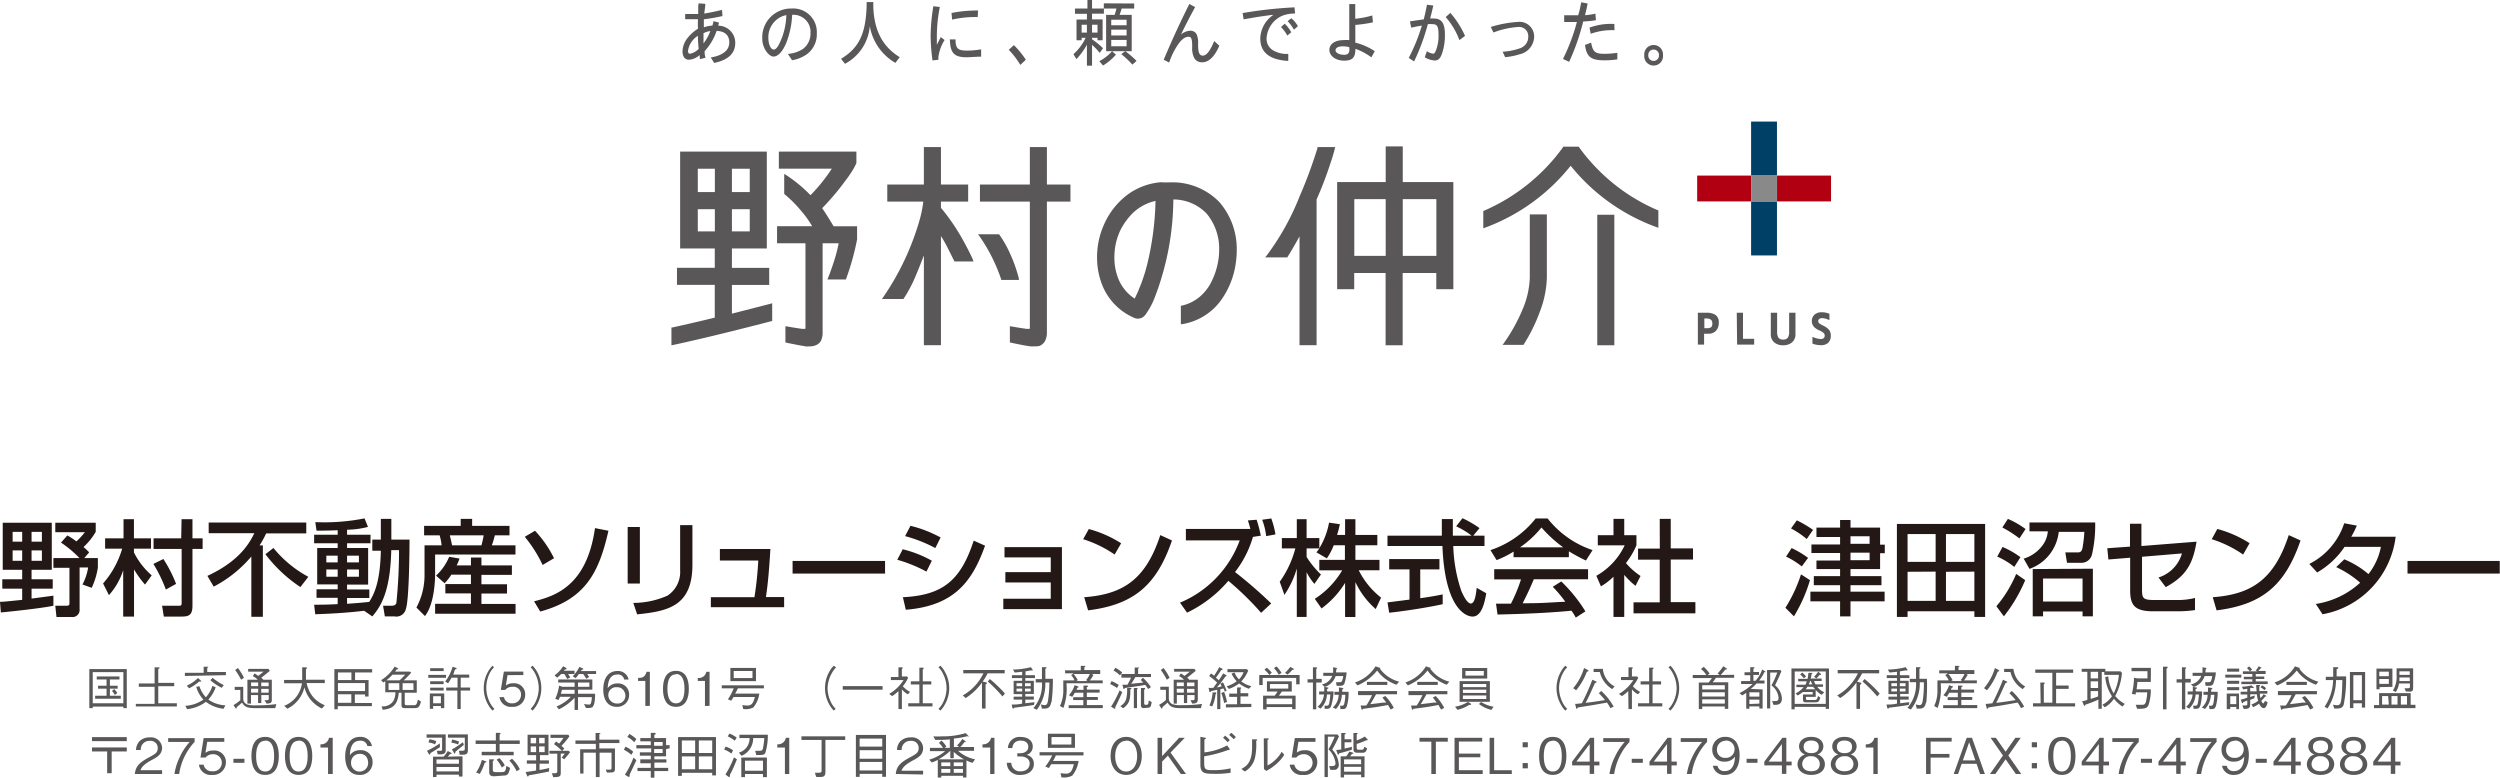 <svg xmlns="http://www.w3.org/2000/svg" viewBox="0 0 293.03 91.15"><defs><style>.cls-1{fill:#003f66;}.cls-2{fill:#b10011;}.cls-3{fill:#898989;}.cls-4{fill:#595757;}.cls-5{fill:#231815;}</style></defs><g id="レイヤー_2" data-name="レイヤー 2"><g id="レイヤー_1-2" data-name="レイヤー 1"><rect class="cls-1" x="205.25" y="14.25" width="3.03" height="6.33"/><rect class="cls-1" x="205.25" y="23.61" width="3.03" height="6.33"/><rect class="cls-2" x="208.29" y="20.58" width="6.33" height="3.03"/><rect class="cls-2" x="198.93" y="20.58" width="6.32" height="3.03"/><rect class="cls-3" x="205.25" y="20.58" width="3.03" height="3.03"/><path class="cls-4" d="M203.57,36.66h.73v3.05h1.31v.68h-2Z"/><path class="cls-4" d="M212.37,37.69a1,1,0,0,1,.39-.87,1.24,1.24,0,0,1,.73-.22,2.3,2.3,0,0,1,.94.18h0v.75l0,0a2,2,0,0,0-.83-.24.58.58,0,0,0-.32.07.31.31,0,0,0-.16.3.33.33,0,0,0,.15.26,2.78,2.78,0,0,0,.37.22,2.35,2.35,0,0,1,.66.43,1,1,0,0,1,.29.76,1.09,1.09,0,0,1-.35.89,1.24,1.24,0,0,1-.8.24,3,3,0,0,1-1-.18h0V39.5l.05,0a2.71,2.71,0,0,0,.95.24.55.55,0,0,0,.3-.09.39.39,0,0,0,.14-.32.43.43,0,0,0-.14-.31,1.93,1.93,0,0,0-.48-.29,1.87,1.87,0,0,1-.6-.38A1,1,0,0,1,212.37,37.69Z"/><path class="cls-4" d="M201.06,36.9a1.88,1.88,0,0,0-1.05-.24h-1v3.73h.73V39.12h.48a1.26,1.26,0,0,0,.87-.3,1.33,1.33,0,0,0,.37-1A1,1,0,0,0,201.06,36.9Zm-.49,1.45a.79.79,0,0,1-.5.12h-.3V37.33H200a.86.86,0,0,1,.53.14.47.47,0,0,1,.17.4A.58.58,0,0,1,200.57,38.35Z"/><path class="cls-4" d="M209,40.47a1.56,1.56,0,0,1-1-.31,1.2,1.2,0,0,1-.44-1v-2.5h.74V38.9a1.25,1.25,0,0,0,.14.66.62.62,0,0,0,.56.24.64.64,0,0,0,.57-.24,1.25,1.25,0,0,0,.14-.66V36.66h.74v2.5a1.2,1.2,0,0,1-.44,1,1.6,1.6,0,0,1-1,.31h0"/><path class="cls-4" d="M90.29,35.61c-.44.11-2.23.58-4.5,1.15V33.4h4.37v-2H85.79V29.12h4.09V17.77H79.72V29.12h4.06v2.27H79.35v2h4.43v3.84c-1.64.4-3.39.81-5,1.16h-.08v2.06l.13,0c4.45-.95,10.26-2.46,11.6-2.81l.08,0V35.54Zm-4.5-15.83h2.09v2.73H85.79Zm0,4.74h2.09v2.6H85.79Zm-2,2.6h-2v-2.6h2Zm0-4.61h-2V19.78h2ZM94.37,40.6a2.32,2.32,0,0,0,.51,0,1.89,1.89,0,0,0,.65-.1A1.27,1.27,0,0,0,96.2,40a2.2,2.2,0,0,0,.22-1.06V28.51H98.3a16.71,16.71,0,0,1-.51,2c-.24.76-.51,1.52-.75,2.11l-.06.14h2.19l0-.07a29.26,29.26,0,0,0,1.29-4.63V26.52H97.71c-.32-.53-.9-1.48-1.34-2.12a29.15,29.15,0,0,0,2.37-2.75c.39-.52.76-1,1.05-1.46a6.9,6.9,0,0,0,.59-1.08h0V17.77H91.29v2H97.5A20.26,20.26,0,0,1,95,22.88a16.46,16.46,0,0,0-2.93-2.41l-.15-.09v2.35l0,0a15.17,15.17,0,0,1,2,2,12.15,12.15,0,0,1,1.27,1.78H91.08v2h3.33v9.77a.66.66,0,0,1,0,.15.08.08,0,0,1,0,.06.17.17,0,0,1-.06.06l-.14,0-.18,0c-.54-.08-1.14-.17-1.85-.3l-.12,0v1.9l.07,0a4.64,4.64,0,0,0,.5.11l1.1.22.67.11Z"/><path class="cls-4" d="M136.22,21.35a7.64,7.64,0,0,0-3.94,1.38,8.73,8.73,0,0,0-2.78,3.38,9.26,9.26,0,0,0-.91,4.05,8.69,8.69,0,0,0,.51,3,7,7,0,0,0,3.85,4.1h0a1.06,1.06,0,0,0,.42.09,1.08,1.08,0,0,0,.6-.18,1.61,1.61,0,0,0,.4-.44,8.71,8.71,0,0,0,.92-1.71,32.51,32.51,0,0,0,2.24-11.64A5.42,5.42,0,0,1,141.4,25a6.4,6.4,0,0,1,1.5,4.31,7.41,7.41,0,0,1-.08,1.08,8.6,8.6,0,0,1-.95,2.87,5.48,5.48,0,0,1-1.3,1.57,4.93,4.93,0,0,1-2.08,1l-.08,0V38l.12,0a7,7,0,0,0,4.5-2.69,9.68,9.68,0,0,0,1.83-4.56,9.42,9.42,0,0,0,.1-1.4,8.37,8.37,0,0,0-2.05-5.68,7.69,7.69,0,0,0-5.9-2.29l-.79,0Zm-1.78,9.74A20.29,20.29,0,0,1,133,35a5,5,0,0,1-2-2.55,6.61,6.61,0,0,1-.38-2.28,7.37,7.37,0,0,1,.69-3.16,7.77,7.77,0,0,1,1.43-2,5.59,5.59,0,0,1,2.7-1.46A34.2,34.2,0,0,1,134.44,31.09Z"/><path class="cls-4" d="M164.42,21.34V17.16h-2v4.18h-5.69V33.9h2V32h3.68v8.47h2V32h3.94V33.9h2V21.34Zm-2,8.65h-3.68V23.34h3.68Zm5.94,0h-3.94V23.34h3.94ZM154.44,17.31c-.28.89-1,3.18-2.1,5.68a29.72,29.72,0,0,1-3.9,7l-.15.18h2.62l0-.05c.42-.65,1-1.66,1.41-2.42V40.46h2V23.38a42.88,42.88,0,0,0,1.56-4.05c.19-.56.33-1,.43-1.36l.12-.41c0-.1,0-.16.05-.19l0-.13h-2.1Z"/><path class="cls-4" d="M107.83,25.64a31,31,0,0,1-4.34,9.24l-.12.17h2.52l0,0a15.78,15.78,0,0,0,1.47-2.79c.35-.81.66-1.63.93-2.32V40.46h2V27.67a14.43,14.43,0,0,1,.83,1.47h0c.3.58.54,1.1.73,1.45l0,.06h2.27l-.08-.15a.15.15,0,0,0,0-.06c-.11-.26-.54-1.18-1.19-2.34a23.76,23.76,0,0,0-2.56-3.74v-.73h3.19v-2h-3.19V17.24h-2v4.39H104v2h4.22A13.7,13.7,0,0,1,107.83,25.64Zm14,14.91a1.29,1.29,0,0,0,.66-.58,2.2,2.2,0,0,0,.22-1.06V23.63h2.76v-2h-2.76V17.24h-2v4.39h-5.85v2h5.85V38.28a.66.66,0,0,1,0,.15.16.16,0,0,1,0,.06s0,0-.06.06l-.14,0-.17,0c-.54-.08-1.14-.17-1.85-.3l-.12,0v1.9l.07,0,.49.11,1.11.22.67.11h0a2.4,2.4,0,0,0,.52,0A1.93,1.93,0,0,0,121.8,40.55Zm-7.12-13a20,20,0,0,1,2.64,5.19l0,.07h2.08l0-.13a16.72,16.72,0,0,0-1.06-3,12.38,12.38,0,0,0-1.27-2.22l0,0h-2.47Z"/><rect class="cls-4" x="187.22" y="25.17" width="2" height="15.3"/><path class="cls-4" d="M180.5,36.51a20,20,0,0,1-1.93,3.91l0,0h-2.45l.12-.16a20.2,20.2,0,0,0,2.18-3.89,10.32,10.32,0,0,0,.89-3.84v-7.4h2v7.4A12,12,0,0,1,180.5,36.51Z"/><path class="cls-4" d="M185.07,17.22h0l0,0,.11.17.46.61a23.06,23.06,0,0,0,1.79,2,21.86,21.86,0,0,0,6.88,4.64l.07,0v2.06l-.14-.05a23,23,0,0,1-10.14-7.22A23,23,0,0,1,174,26.71l-.14.05V24.71l.06,0a22.4,22.4,0,0,0,9.24-7.39l.05-.08,0-.05H185Z"/><path class="cls-4" d="M82.67.45c0,.38-.08.69-.12,1.14.71-.12,1.1-.2,2.08-.43l.05.72a20.39,20.39,0,0,1-2.18.38c0,.29,0,.56,0,.94a3.69,3.69,0,0,1,1-.2,2.81,2.81,0,0,0,.13-.52l.64.17a2.6,2.6,0,0,1-.09.36,2,2,0,0,1,2,2c0,1.24-.78,2-2.47,2.37l-.4-.64c1.43-.25,2.17-.85,2.17-1.76S84.9,3.66,84,3.62A6.77,6.77,0,0,1,82.59,6c0,.27,0,.44.11.77l-.65.16A4.5,4.5,0,0,1,82,6.45,2,2,0,0,1,80.76,7C80.28,7,80,6.65,80,6a2.64,2.64,0,0,1,.66-1.63,4.58,4.58,0,0,1,1.15-1,11.2,11.2,0,0,1,0-1.12c-.41,0-.72,0-1,0h-.5V1.64h1.53V1.57a1.16,1.16,0,0,1,0-.13v-.1c0-.13,0-.05,0-.26,0-.39,0-.46.06-.69ZM80.64,6c0,.19.09.3.25.3a1.93,1.93,0,0,0,1-.57c-.06-.68-.08-1-.09-1.53A2.47,2.47,0,0,0,80.64,6Zm1.82-2.13c0,.52,0,.83,0,1.22a5.64,5.64,0,0,0,.8-1.45A2.34,2.34,0,0,0,82.46,3.89Z"/><path class="cls-4" d="M92.35,6.32a3.75,3.75,0,0,0,1.79-.6A2.25,2.25,0,0,0,95,3.87a2,2,0,0,0-2.15-2.13A10.25,10.25,0,0,1,92.17,5c-.45,1.09-1,1.63-1.51,1.63s-1.31-.94-1.31-2.06A3.37,3.37,0,0,1,92.8,1,2.76,2.76,0,0,1,95.74,3.9a2.9,2.9,0,0,1-1.21,2.49,4.25,4.25,0,0,1-1.69.67ZM90.84,2.48a2.63,2.63,0,0,0-.78,1.95c0,.76.28,1.38.63,1.38s.65-.59,1-1.49a8.25,8.25,0,0,0,.48-2.55A2.53,2.53,0,0,0,90.84,2.48Z"/><path class="cls-4" d="M102.36.78c.09,2.66,1,4.64,3.1,5.92l-.51.67a6.19,6.19,0,0,1-3-4.31,5.49,5.49,0,0,1-2.91,4.42l-.46-.59c2.16-1.29,2.88-3,3-6.12V.24h.78Z"/><path class="cls-4" d="M110.16.82a17.84,17.84,0,0,0-.35,3.31c0,.31,0,.49,0,1.12.08-.14.13-.26.29-.56l.16-.34.46.34a4.91,4.91,0,0,0-.73,2A2.54,2.54,0,0,0,110,7l-.7.08a22.85,22.85,0,0,1-.22-2.89,22.57,22.57,0,0,1,.32-3.46ZM112,4.62c0,1.06.26,1.31,1.34,1.31A9,9,0,0,0,115,5.78v.86c-.51,0-1.22.07-1.72.07-1.44,0-1.91-.5-1.94-2.09ZM114.6,2a12.06,12.06,0,0,0-3,.3l-.07-.78a15.46,15.46,0,0,1,3.11-.29Z"/><path class="cls-4" d="M118.84,5.29A10.25,10.25,0,0,1,120.24,7l-.65.61a9.23,9.23,0,0,0-1.35-1.77Z"/><path class="cls-4" d="M128,0V1h1.39v.6H128v.67h1.24V4.72h-.6V4.43H128V4.6a10.37,10.37,0,0,1,1.29,1.05l-.39.55a7,7,0,0,0-.9-.94V7.7h-.6V5.24a8.05,8.05,0,0,1-1.23,1.69l-.35-.58a5.92,5.92,0,0,0,1.43-1.92h-.47v.29h-.6V2.29h1.22V1.62H126V1h1.46V0Zm-1.22,3.82h.62V2.9h-.62Zm1.22,0h.64V2.9H128Zm2.8,2.59a6.58,6.58,0,0,1-1.51,1.27l-.44-.51A5.21,5.21,0,0,0,130.35,6Zm2.14-6V1h-1.47c-.06.22-.08.29-.24.74h1.42V6h-3V1.74h1a6.51,6.51,0,0,0,.21-.74h-1.48V.39Zm-2.69,2.55h1.8V2.31h-1.8Zm0,1.2h1.8V3.48h-1.8Zm0,1.26h1.8V4.68h-1.8ZM131.9,6a11.39,11.39,0,0,1,1.32,1.14l-.49.43a11.24,11.24,0,0,0-1.31-1.23Z"/><path class="cls-4" d="M140.08.83c-.65,1.22-.91,1.7-1.66,3.22a1.81,1.81,0,0,1,1.13-.45.83.83,0,0,1,.69.38,2.44,2.44,0,0,1,.19,1.19c0,1,.15,1.35.56,1.35s.83-.5,1.33-1.71l.6.55c-.55,1.27-1.23,1.94-2,1.94a1,1,0,0,1-1-.63,2.59,2.59,0,0,1-.18-1.2c0-.9-.1-1.16-.41-1.16-.49,0-.94.38-1.46,1.23a8.6,8.6,0,0,0-.83,1.79L136.4,7c1.06-2.49,1.75-4,3-6.53Z"/><path class="cls-4" d="M151.8,1.59a3.81,3.81,0,0,0-1.58.29,3.08,3.08,0,0,0-1.76,2.57,1.57,1.57,0,0,0,.74,1.44,3.22,3.22,0,0,0,1.8.43v.82c-2.19-.12-3.28-1-3.28-2.62a3.44,3.44,0,0,1,1.53-2.77h-.19c-1.74.24-1.85.26-3.29.52l-.12-.74a51.63,51.63,0,0,1,6.08-.67Zm-1.22,1.19a4,4,0,0,1,.77,1l-.46.39a4.59,4.59,0,0,0-.74-1Zm.77-.64a3.18,3.18,0,0,1,.78.93l-.46.41a5.58,5.58,0,0,0-.74-1Z"/><path class="cls-4" d="M158.85.48V2.2a10.56,10.56,0,0,0,2-.39l.07.81a15.29,15.29,0,0,1-2.06.3V5a7.14,7.14,0,0,1,2.28,1l-.4.72a7.24,7.24,0,0,0-1.87-1c0,1-.33,1.39-1.32,1.39s-1.73-.56-1.73-1.26.67-1.15,1.69-1.15a3.83,3.83,0,0,1,.64,0V.48Zm-.7,5.05a2.72,2.72,0,0,0-.75-.1c-.54,0-.86.18-.86.46s.41.53,1,.53A.69.69,0,0,0,158,6.3a.59.59,0,0,0,.16-.38,2.63,2.63,0,0,0,0-.3Z"/><path class="cls-4" d="M168,.65c-.17.77-.22.94-.37,1.52a3.47,3.47,0,0,1,.43,0c.91,0,1.3.55,1.3,1.86a6.41,6.41,0,0,1-.38,2.36c-.19.49-.43.7-.79.7A2.48,2.48,0,0,1,167,6.71l.25-.71a1.61,1.61,0,0,0,.72.29c.16,0,.24-.1.38-.49a4.62,4.62,0,0,0,.26-1.74c0-1-.16-1.23-.75-1.23a2.89,2.89,0,0,0-.5,0,24.61,24.61,0,0,1-1.61,4.37l-.63-.41A21.56,21.56,0,0,0,166.66,3c-.55.09-.69.12-1.25.24l-.15-.73c1.07-.17.79-.12,1.62-.24.19-.77.21-.86.38-1.72Zm2,.86a10.77,10.77,0,0,1,1.72,2.7l-.66.49A8.63,8.63,0,0,0,169.45,2Z"/><path class="cls-4" d="M174.74,3.16a13.64,13.64,0,0,1,3.28-.6,1.71,1.71,0,0,1,1.8,1.74,2.16,2.16,0,0,1-1.73,2.07,7.74,7.74,0,0,1-1.67.33l-.29-.64a7.12,7.12,0,0,0,2.05-.41,1.4,1.4,0,0,0,.95-1.36A1.07,1.07,0,0,0,178,3.16a9.78,9.78,0,0,0-2.95.65Z"/><path class="cls-4" d="M186.09.41c-.14.7-.18.87-.31,1.37A7.49,7.49,0,0,0,187,1.6l.06.77a12.93,12.93,0,0,1-1.49.15,26.08,26.08,0,0,1-1.65,4.73l-.72-.34a22.64,22.64,0,0,0,1.63-4.33h-.49c-.32,0-.55,0-1,0V1.79c.47,0,.75,0,1,0H185c0-.15,0-.05.08-.33s.15-.66.26-1.19ZM186.5,5c.2,1.09.47,1.31,1.59,1.31a11.32,11.32,0,0,0,1.48-.12l0,.77a10,10,0,0,1-1.46.11c-1.64,0-2.13-.38-2.33-1.8Zm2.74-1.46a7.35,7.35,0,0,0-2.79.42l-.14-.72a7.2,7.2,0,0,1,2.91-.43Z"/><path class="cls-4" d="M194.92,6.48a1.1,1.1,0,1,1-2.19,0,1.1,1.1,0,1,1,2.19,0Zm-1.72,0a.62.62,0,0,0,.62.66.63.63,0,0,0,.63-.66.63.63,0,0,0-.63-.67A.62.62,0,0,0,193.2,6.48Z"/><path class="cls-5" d="M0,70.54c.44,0,.92-.06,2.6-.23V69H.27V67.9H2.6V66.79H.32V61.27H6.07v5.52H3.7V67.9H6.18V69H3.7v1.16l2.56-.34V71c-1.61.34-5.55.73-6.16.79Zm1.48-8.2v1.15H2.6V62.34Zm0,2.17v1.22H2.6V64.51ZM3.7,62.34v1.15H4.91V62.34Zm0,2.17v1.22H4.91V64.51Zm4.19-1.75a6.93,6.93,0,0,1,1.06.7,8.18,8.18,0,0,0,1-1.08H6.48V61.27h4.74v1.07a7.71,7.71,0,0,1-1.43,1.78,7.7,7.7,0,0,1,.66.62l-.57.67h1.59v1.14a8.84,8.84,0,0,1-.72,2.35l-1.08-.39a6.48,6.48,0,0,0,.66-2h-1V71.4a.83.83,0,0,1-.94.92H6.62L6.48,71h1.3c.12,0,.36,0,.36-.25V66.55H6.26V65.41H9.31A12.81,12.81,0,0,0,7.15,63.6Z"/><path class="cls-5" d="M12.08,68.39a10.78,10.78,0,0,0,2.24-4.08h-2V63.1h2.16V60.86h1.22V63.1h2v1.21h-2v.44a8.72,8.72,0,0,0,2.08,2.69L17,68.52a11.25,11.25,0,0,1-1.29-1.78v5.53H14.44V66.84a8.12,8.12,0,0,1-1.67,2.92Zm7.07-2.87a15.65,15.65,0,0,1,1.49,2.92l-1.2.66a16.85,16.85,0,0,0-1.46-3Zm2.13-4.66h1.28V63.1h1.19v1.24H22.56V71c0,1.12-.45,1.27-1.28,1.27H19.2L19,71h2c.11,0,.29,0,.29-.27V64.34H18V63.1h3.24Z"/><path class="cls-5" d="M29.46,65.23a14.57,14.57,0,0,1-4.41,3.53l-.74-1.26c3.9-1.8,5-4,5.5-5H24.46V61.25H35.9v1.27H31.2a11.41,11.41,0,0,1-.78,1.41h.39V72.3H29.46Zm2.59-1a13.56,13.56,0,0,0,4.09,3.38l-.93,1.2a16.64,16.64,0,0,1-4.1-3.85Z"/><path class="cls-5" d="M42.68,71.59c-2.22.27-4.21.35-5.73.41l-.13-1.12c.71,0,1.48,0,2.76-.07v-.74H37.1v-1h2.48v-.57h-2.4V64.23h2.4v-.55H36.82v-1h2.76v-.53c-1.16.05-1.88.05-2.48.05l-.14-1a24.15,24.15,0,0,0,5.77-.44l.4,1a10.38,10.38,0,0,1-2.45.33v.59h2.75v1H40.68v.55h2.47v4.29H40.68v.57h2.61v1H40.68v.68c1.23-.08,1.93-.15,2.6-.22.54-.88,1.28-2.23,1.36-6h-1V63.25h1V60.82h1.23v2.43H48c0,1.45-.05,7.1-.43,8.14a1.14,1.14,0,0,1-1.33.86H45.11L44.9,71h1c.45,0,.52-.22.56-.32a60.51,60.51,0,0,0,.31-6.2h-.91c-.1,4.82-1.21,6.6-2.22,7.77Zm-4.43-6.46v.79h1.33v-.79Zm0,1.62v.85h1.33v-.85Zm2.43-1.62v.79h1.39v-.79Zm0,1.62v.85h1.39v-.85Z"/><path class="cls-5" d="M49.71,61.64H54v-.82h1.34v.82h4.38v1.11H58a9.82,9.82,0,0,1-.35,1.17h2.77V65H51v2.21c0,.39,0,3.48-1.19,5l-1-1a8,8,0,0,0,.95-3.9V63.92h2a6.05,6.05,0,0,0-.23-1.17H49.71Zm3.19,5.72a5.47,5.47,0,0,1-.79,1l-1-.89a6.29,6.29,0,0,0,1.54-2.21l1.21.21a6.13,6.13,0,0,1-.33.8H55.2v-.92h1.23v.92H60v1.11H56.43v1.1h3v1.09h-3v1.22h4v1.15H51V70.77H55.2V69.55h-3V68.46h3v-1.1Zm-.18-4.61c.07.24.21.88.27,1.17h3.44a11,11,0,0,0,.26-1.17Z"/><path class="cls-5" d="M63.6,66.22a15.46,15.46,0,0,0-2.09-3.3l1.2-.71a13.31,13.31,0,0,1,2.23,3.22Zm-1,4.26c2.5-.63,6.18-1.81,7.14-8.58l1.58.31c-1.09,4.75-2.58,8-8,9.47Z"/><path class="cls-5" d="M75,68.4H73.57V61.77H75Zm6.16-2.21c0,4.89-2.9,5.45-6.48,5.82l-.45-1.34a10,10,0,0,0,4-.85,3.32,3.32,0,0,0,1.49-3V61.55h1.44Z"/><path class="cls-5" d="M90.3,64.35c-.17,2.81-.3,4.08-.52,5.63h2.13v1.19H83.32V70h5.11a41.83,41.83,0,0,0,.45-4.3h-4.5V64.35Z"/><path class="cls-5" d="M103.74,65.75v1.48H92.9V65.75Z"/><path class="cls-5" d="M108.59,67a16.77,16.77,0,0,0-3.42-1.39l.64-1.23a13.59,13.59,0,0,1,3.41,1.34Zm-2.76,3c4.6-.23,6.75-1.88,8.3-6.63l1.33.59c-1.49,4.17-3.58,7.05-9.29,7.51Zm3.8-5.76a16.53,16.53,0,0,0-3.54-1.4l.63-1.21A14.54,14.54,0,0,1,110.25,63Z"/><path class="cls-5" d="M124.47,64.13V71.4H117.6V70.18h5.56V68.27h-5.32V67.06h5.32V65.33h-5.42v-1.2Z"/><path class="cls-5" d="M130.65,65a13.78,13.78,0,0,0-3.69-1.8l.66-1.19a13.41,13.41,0,0,1,3.79,1.67Zm-3.57,5c4.57-.33,7.22-2.09,8.92-7.28l1.37.63c-1.79,5.21-4.43,7.52-9.83,8.19Z"/><path class="cls-5" d="M147.29,60.92a14.7,14.7,0,0,1,.49,1.87l-.92.14a12.3,12.3,0,0,1-2.1,4.12A52.8,52.8,0,0,1,149,70.73l-1.18,1.1a34.89,34.89,0,0,0-3.84-3.75,14.74,14.74,0,0,1-4.84,3.73l-.83-1.17a12.63,12.63,0,0,0,7-7.3h-6.31V62h7.56c-.11-.44-.21-.73-.29-1Zm1.12,1.92a7.71,7.71,0,0,0-.47-1.92l1.07-.15a10.22,10.22,0,0,1,.49,1.87Z"/><path class="cls-5" d="M156.33,63.91a7.25,7.25,0,0,1-.81,1.54l-1.22-.71a5,5,0,0,0,.34-.46h-1.49v1a11,11,0,0,0,1.68,2.06l-.77,1.1a6.93,6.93,0,0,1-.91-1.37v5.24H152V66.64a11.05,11.05,0,0,1-1.45,3.09L150,68.19a11.94,11.94,0,0,0,1.83-3.91h-1.58V63.07H152V60.86h1.15v2.21h1.49v1.19a8.7,8.7,0,0,0,1.14-3l1.27.18a12,12,0,0,1-.33,1.26h.94V60.86h1.21V62.7h2.57v1.21h-2.57v1.71h2.82v1.22h-2.43a9.41,9.41,0,0,0,2.62,3.21l-.63,1.34a9.62,9.62,0,0,1-2.38-3.16v4.09h-1.21v-4a10.71,10.71,0,0,1-2.76,3l-.79-1.13a10,10,0,0,0,3.21-3.34h-2.68V65.62h3V63.91Z"/><path class="cls-5" d="M172.68,62.79H174V64h-3.66a18,18,0,0,0,.94,5.25c.06.13.61,1.49,1.12,1.49s.61-1.27.69-1.84l1.12.64c-.17.94-.5,2.73-1.6,2.73-.73,0-3.25-.84-3.54-8.27h-6.44V62.79H169c0-.27,0-1.63,0-1.95h1.29c0,.76,0,1.46,0,1.95h2.21a10,10,0,0,0-1.82-1.1l.74-.95a12.76,12.76,0,0,1,2,1.16Zm-10.05,7.82,2.58-.33V66.74h-2.38V65.53h5.89v1.21h-2.25v3.38c1.41-.2,2.15-.35,2.63-.45v1.15c-2,.44-4.83.85-6.27,1Z"/><path class="cls-5" d="M177.42,64.65a11.32,11.32,0,0,1-2,1l-.72-1.17A11.27,11.27,0,0,0,180,60.77h1.4a11.23,11.23,0,0,0,5.27,3.71l-.78,1.22a20.23,20.23,0,0,1-2-1.08v.69h-6.49Zm7.28,7.74a8,8,0,0,0-.5-.81c-1.67.17-4.41.36-8.67.45l-.18-1.27h1.75a18.76,18.76,0,0,0,1.18-2.85h-3.14V66.72h11V67.9h-6.36c-.41,1-.89,2-1.31,2.81,2.29,0,2.54-.06,5-.18A14.32,14.32,0,0,0,182,68.78l1-.63a17.9,17.9,0,0,1,2.83,3.51Zm-1.48-8.24a15.12,15.12,0,0,1-2.54-2.32,11.82,11.82,0,0,1-2.51,2.32Z"/><path class="cls-5" d="M190.38,72.31h-1.26V67.6a7.62,7.62,0,0,1-1.47,1.13l-.54-1.24a8,8,0,0,0,3.32-3.57h-3.15V62.73h1.84V60.82h1.26v1.91h1.43v1.19A9.46,9.46,0,0,1,190.58,66a8.33,8.33,0,0,0,1.71,1.51l-.59,1.16a9.54,9.54,0,0,1-1.32-1.29Zm4.16-11.49h1.29v3.46h2.61v1.3h-2.61v5h2.89v1.31h-7.25V70.6h3.07v-5H192v-1.3h2.55Z"/><path class="cls-5" d="M212.15,68a17.59,17.59,0,0,1-1.88,4.24l-1-1a17,17,0,0,0,1.83-3.92ZM210,64.24a11.09,11.09,0,0,1,1.93,1.15l-.74,1a9.64,9.64,0,0,0-1.84-1.15Zm.61-3.25a13.18,13.18,0,0,1,1.9,1.12l-.74,1.07a10.25,10.25,0,0,0-1.84-1.24Zm6.29,8.36h4v1.13h-4v1.77h-1.22V70.48h-3.48V69.35h3.48v-.76h-3.08V67.53h3.08V66.7h-2.77v-1h2.77v-.88h-3.36v-1h3.36v-.88h-2.77v-1.1h2.77v-.89h1.22v.89h3.47v2h.55v1h-.55V66.7h-3.47v.83h3.63v1.06h-3.63Zm0-6.49v.88h2.24v-.88Zm0,1.92v.88h2.24v-.88Z"/><path class="cls-5" d="M232.68,61.41v10.9h-1.26v-.66h-7.83v.66h-1.25V61.41Zm-9.09,1.19v3.26h3.29V62.6Zm0,4.42v3.41h3.29V67Zm4.5-4.42v3.26h3.33V62.6Zm0,4.42v3.41h3.33V67Z"/><path class="cls-5" d="M237.38,68a18.14,18.14,0,0,1-2.5,4.24L234,71.06a14.45,14.45,0,0,0,2.32-3.79Zm-2.66-3.89a10,10,0,0,1,2.1,1.2l-.72,1.14a8.86,8.86,0,0,0-2-1.21Zm.63-3.29a10.28,10.28,0,0,1,2.07,1.19l-.72,1.1a13,13,0,0,0-2-1.28Zm1.85,4.66a4.25,4.25,0,0,0,2.06-1.37,3.18,3.18,0,0,0,.77-1.83h-2.15V61.24h7.7a15.35,15.35,0,0,1-.37,3.73,1.27,1.27,0,0,1-1.2,1h-1.73l-.2-1.22h1.48c.4,0,.48-.28.54-.55a15.42,15.42,0,0,0,.21-1.86h-3a5.19,5.19,0,0,1-3.43,4.34Zm8.11,1.18v5.58H244.1v-.57h-4.63v.57h-1.21V66.7Zm-5.84,1.15v2.7h4.63v-2.7Z"/><path class="cls-5" d="M257.46,63.49c-.44,2.81-1.4,4.11-3.61,5.33L253,67.69a4.15,4.15,0,0,0,2.75-2.82l-4.68.39v3.8c0,1.1.11,1.27,1.55,1.27h2.51a8.6,8.6,0,0,0,2.15-.24v1.42a14.35,14.35,0,0,1-2.08.14h-2.85c-2.27,0-2.67-.84-2.67-2.5V65.37l-2.55.21L247,64.26l2.66-.19V61.39H251V64Z"/><path class="cls-5" d="M262.92,65a13.56,13.56,0,0,0-3.68-1.8L259.9,62a13.49,13.49,0,0,1,3.78,1.67Zm-3.56,5c4.56-.33,7.21-2.09,8.91-7.28l1.38.63c-1.79,5.21-4.43,7.52-9.84,8.19Z"/><path class="cls-5" d="M274.78,65.56a10.45,10.45,0,0,1,2.83,1.73,7.42,7.42,0,0,0,1.46-3.19h-4.26a9.74,9.74,0,0,1-3.21,3l-.92-1a8.17,8.17,0,0,0,4.09-4.77l1.48.28a12.67,12.67,0,0,1-.65,1.3h5.2A10.52,10.52,0,0,1,272.23,72l-.79-1.21a9.88,9.88,0,0,0,5.2-2.49,12,12,0,0,0-2.81-1.83Z"/><path class="cls-5" d="M293,65.75v1.48H282.19V65.75Z"/><path class="cls-4" d="M14.46,83v-.18H10.87V83h-.4V78.42h4.39V83Zm0-4.22H10.87v3.65h3.59ZM11.15,81.9v-.35h1.34v-.83h-1v-.34h1v-.74H11.34v-.35H14v.35H12.88v.74h.91v.34h-.91v.83h1.28v.35Zm2.31-.44a1.87,1.87,0,0,0-.34-.47l.27-.22a2.1,2.1,0,0,1,.36.46Z"/><path class="cls-4" d="M18.12,78.22l.45,0c.14,0,.15.06.15.07s-.07.08-.17.13v1.62h1.87v.39H18.55v2h2.18v.38H15.92V82.5h2.2v-2H16.27v-.39h1.85Z"/><path class="cls-4" d="M21.67,79.23v-.37h2.2v-.71l.47,0s.09,0,.09,0-.06.09-.14.14v.48h2.19v.37Zm4.53,3.85a4.31,4.31,0,0,1-2.07-.82,4.32,4.32,0,0,1-2.2.86l-.21-.39A4.11,4.11,0,0,0,23.84,82,3.74,3.74,0,0,1,23,80.51l.37-.08a3.62,3.62,0,0,0,.76,1.3,3.79,3.79,0,0,0,.77-1.33l.38.16A4.16,4.16,0,0,1,24.42,82a3.73,3.73,0,0,0,2,.67Zm-2.68-3.2-.17,0a5.81,5.81,0,0,1-1.18.8l-.28-.31a4.55,4.55,0,0,0,1.32-.9l.31.28c.05.06.07.08.07.12S23.56,79.88,23.52,79.88Zm2.47.74a5.86,5.86,0,0,1-1.33-.89l.26-.28a6.35,6.35,0,0,0,1.31.85Z"/><path class="cls-4" d="M32.26,83H29.83c-.88,0-1.2-.19-1.46-.65-.11.1-.31.29-.62.53,0,.08,0,.16-.06.16A.11.11,0,0,1,27.6,83l-.23-.36a4.42,4.42,0,0,0,.8-.57v-1.2h-.66v-.36h1v1.44a.71.71,0,0,0,.46.62,3.07,3.07,0,0,0,1.07.1,16.18,16.18,0,0,0,2.35-.14Zm-4-3.33a7.79,7.79,0,0,0-.7-1.14l.33-.23a6,6,0,0,1,.7,1.15Zm3,2.81L31,82.07l.29,0c.21,0,.21-.08.21-.23v-.37h-.87v.94h-.38v-.94h-.83v1H29v-2.8h1.21a2.42,2.42,0,0,0-.58-.42l.21-.32c.12.07.12.08.43.29l.62-.49H29.09v-.33h2.38l.16.23c-.42.35-.64.52-1,.81a2.28,2.28,0,0,1,.23.23h1V82C31.86,82.34,31.81,82.44,31.22,82.48Zm-1-2.49h-.83v.43h.83Zm0,.74h-.83v.45h.83ZM31.49,80h-.87v.43h.87Zm0,.74h-.87v.45h.87Z"/><path class="cls-4" d="M37.73,83.05a4,4,0,0,1-1.38-1.11,3.85,3.85,0,0,1-.67-1.38,3.75,3.75,0,0,1-2,2.51l-.37-.34a3.28,3.28,0,0,0,2.08-2.64H33.3V79.7h2.12c0-.19,0-.33,0-.74v-.74l.43,0s.14,0,.14.07,0,.05-.13.12c0,.51,0,.59,0,1.26h2.21v.39H35.94a3.82,3.82,0,0,0,.67,1.52,3.46,3.46,0,0,0,1.46,1.08Z"/><path class="cls-4" d="M39.19,83.14V78.43h4.43v.39h-2v.89H43.2v1.93h-.41V81.4h-1.2v1h2v.37h-4v.36Zm2-3.43v-.89H39.61v.89ZM42.79,81v-.94H39.61V81Zm-1.61,1.38v-1H39.61v1Z"/><path class="cls-4" d="M48.52,83H47.41c-.35,0-.35-.22-.35-.39V81.2h-.32c-.13,1.59-.89,1.88-1.88,2l-.14-.41a1.45,1.45,0,0,0,1.4-.65,2.32,2.32,0,0,0,.23-1H45.16V79.85l-.23.15-.26-.28a4.74,4.74,0,0,0,1.59-1.59l.34.18s.08.06.08.09-.08.06-.18.06a2.56,2.56,0,0,1-.2.26h1.75l.15.13c-.39.42-.48.52-.87.89h1.52V81.2H47.44v1.19c0,.17,0,.27.23.27h.85c.26,0,.35-.11.46-.66l.36.22C49.16,83,48.93,83,48.52,83ZM46,79.08a5.5,5.5,0,0,1-.71.66h1.55a7.38,7.38,0,0,0,.65-.66Zm.8,1H45.54v.79h1.27Zm1.66,0H47.19v.79h1.28Z"/><path class="cls-4" d="M50.2,79.45V79.1h2.08v.35ZM51.68,83v-.25h-.91v.33h-.39v-1.8h1.69V83Zm-1.26-4.34v-.34H52v.34Zm0,1.53v-.34H52v.34Zm0,.74V80.6H52v.34Zm1.26.67h-.91v.83h.91ZM54,80.94v2.17h-.39V80.94H52.3v-.35h1.33V79.43h-.7c-.18.32-.32.53-.41.66l-.34-.21a5,5,0,0,0,.87-1.73l.36.12c.05,0,.1,0,.1.08s0,.07-.12.1-.13.33-.27.62H55v.36H54v1.16H55.1v.35Z"/><path class="cls-4" d="M57.9,78.22a2.83,2.83,0,0,0-.49.67A3.82,3.82,0,0,0,57,80.66a3.89,3.89,0,0,0,.46,1.77,3,3,0,0,0,.49.66l-.22.2a3.11,3.11,0,0,1-.52-.7,3.93,3.93,0,0,1,0-3.87,3,3,0,0,1,.52-.69Z"/><path class="cls-4" d="M60,82.85a1.33,1.33,0,0,1-1.45-1.14h.52a.9.9,0,0,0,.93.73,1,1,0,0,0,1.07-1,.9.9,0,0,0-1-.94,1.07,1.07,0,0,0-.86.37H58.7l.36-2.15h2.28v.41H59.49l-.2,1.22a1.31,1.31,0,0,1,.85-.26,1.29,1.29,0,0,1,1.42,1.35A1.42,1.42,0,0,1,60,82.85Z"/><path class="cls-4" d="M62.2,83.09a3,3,0,0,0,.49-.66,3.89,3.89,0,0,0,.46-1.77,3.82,3.82,0,0,0-.46-1.77,2.83,2.83,0,0,0-.49-.67l.22-.19a3,3,0,0,1,.52.69,3.93,3.93,0,0,1,0,3.87,3.11,3.11,0,0,1-.52.7Z"/><path class="cls-4" d="M66.59,79a4.13,4.13,0,0,1,.25.41l-.36.17c-.13-.25-.23-.42-.33-.58h-.37a3.16,3.16,0,0,1-.48.43L65,79.16A3.6,3.6,0,0,0,66,78.09l.34.19a.13.13,0,0,1,.07.1c0,.08-.1.09-.19.09a1.92,1.92,0,0,0-.14.15h1.26V79Zm2.9,3.85c-.11.11-.35.15-.81.13l-.23-.46a3.85,3.85,0,0,0,.55.06c.14,0,.24,0,.29-.25a2.46,2.46,0,0,0,.08-.62H67.75v1.5h-.4V81.78a6.06,6.06,0,0,1-1.84,1.36l-.28-.33a4.76,4.76,0,0,0,1.68-1.14H65.63a3.22,3.22,0,0,1-.16.38l-.39-.14a5.22,5.22,0,0,0,.45-1.54l.39.13h1.43V80H65.43v-.36h4v1.2H67.75v.47h2C69.76,81.52,69.75,82.55,69.49,82.81Zm-2.14-2H65.87c-.06.23-.07.25-.13.47h1.61ZM68.82,79a2.92,2.92,0,0,1,.23.35l-.33.21a4.9,4.9,0,0,0-.37-.56h-.5c-.09.13-.19.27-.37.49l-.35-.22a4.27,4.27,0,0,0,.78-1.1l.37.16s.08,0,.08.09-.08.06-.16.07l-.11.17h1.78V79Zm.26,1H67.75v.5h1.33Z"/><path class="cls-4" d="M72.29,82.85c-1.37,0-1.58-1.33-1.58-2,0-1.43.65-2.2,1.65-2.2a1.26,1.26,0,0,1,1.32,1h-.52a.72.72,0,0,0-.8-.59c-1.06,0-1.11,1.2-1.13,1.6a1.34,1.34,0,0,1,1.14-.55,1.27,1.27,0,0,1,1.37,1.31A1.38,1.38,0,0,1,72.29,82.85Zm.74-2a.89.89,0,0,0-.73-.3.91.91,0,0,0-1,.91,1,1,0,0,0,1,1,.91.91,0,0,0,1-1A1.12,1.12,0,0,0,73,80.81Z"/><path class="cls-4" d="M75.64,82.74V79.81h-.85v-.35c.36,0,.8,0,1-.72h.38v4Z"/><path class="cls-4" d="M79.23,82.85c-1.23,0-1.52-1.1-1.52-2.11s.29-2.11,1.52-2.11,1.51,1.11,1.51,2.11S80.46,82.85,79.23,82.85Zm0-3.81c-.78,0-1,.8-1,1.7s.23,1.7,1,1.7,1-.77,1-1.7S80,79,79.23,79Z"/><path class="cls-4" d="M82.63,82.74V79.81h-.84v-.35a.88.88,0,0,0,1-.72h.38v4Z"/><path class="cls-4" d="M86.49,80.68a5.08,5.08,0,0,1-.33.62H89a3.18,3.18,0,0,1-.71,1.63,2,2,0,0,1-1.18.17l-.1-.46a3.52,3.52,0,0,0,.6.06c.49,0,.69-.3.87-1h-2.5l-.27.43-.39-.16A6.66,6.66,0,0,0,86,80.68h-1.4v-.35h4.94v.35Zm-.88-.84V78.29h3v1.55Zm2.59-1.19H86v.83H88.2Z"/><path class="cls-4" d="M98,78.22a2.83,2.83,0,0,0-.49.67A3.82,3.82,0,0,0,97,80.66a3.89,3.89,0,0,0,.46,1.77,3,3,0,0,0,.49.66l-.22.2a3.11,3.11,0,0,1-.52-.7,3.93,3.93,0,0,1,0-3.87,3,3,0,0,1,.52-.69Z"/><path class="cls-4" d="M98.78,80.84v-.42h4.67v.42Z"/><path class="cls-4" d="M105.31,81a4.34,4.34,0,0,1-.74.59l-.35-.25a5,5,0,0,0,1.69-1.63h-1.49v-.36h.89V78.22l.38,0s.13,0,.13.07,0,0-.11.12v.88h.61l.12.15a4.26,4.26,0,0,1-.62,1,3,3,0,0,0,.85.66l-.26.28a2.41,2.41,0,0,1-.7-.58v2.31h-.4Zm2.45-2.74.4,0s.11,0,.11.06,0,.07-.11.13v1.41h1v.37h-1v2.2h1.14v.37h-2.84v-.37h1.3v-2.2h-1v-.37h1Z"/><path class="cls-4" d="M110,83.09a2.47,2.47,0,0,0,.49-.66,3.89,3.89,0,0,0,.46-1.77,3.82,3.82,0,0,0-.46-1.77,2.37,2.37,0,0,0-.49-.67l.23-.19a3,3,0,0,1,.51.69,3.86,3.86,0,0,1,0,3.87,3.08,3.08,0,0,1-.51.7Z"/><path class="cls-4" d="M115.16,79.89l.35.07s.16,0,.16.1-.08.11-.15.17v2.82h-.42V80a6.85,6.85,0,0,1-1.91,1.82l-.34-.31a5.85,5.85,0,0,0,2.42-2.59h-2.36v-.39h4.85v.39h-2a6.25,6.25,0,0,1-.6,1Zm.86-.3a15.12,15.12,0,0,1,1.77,1.7l-.29.34a16.36,16.36,0,0,0-1.72-1.75Z"/><path class="cls-4" d="M120.18,79.48v.32h1v1.54h-1v.3h1V82h-1v.43l1.08-.13-.07.33c-.94.15-1.46.22-2.31.32,0,.07-.09.11-.13.11s-.07-.06-.08-.09l-.09-.39c.54,0,.66,0,1.23-.11V82h-1v-.34h1v-.3h-1V79.8h1v-.32h-1.2v-.34h1.2v-.4l-.87.09-.21-.35a8.82,8.82,0,0,0,2.1-.28l.21.3a.15.15,0,0,1,0,.08s0,0,0,0a.55.55,0,0,1-.18,0l-.66.11v.45h1.11v.34Zm-.37.6h-.66v.35h.66Zm0,.63h-.66v.34h.66Zm1-.63h-.67v.35h.67Zm0,.63h-.67v.34h.67Zm2.4,1.61c-.13.74-.5.74-.89.74h-.2l-.11-.5a1.49,1.49,0,0,0,.45.09c.27,0,.33-.26.38-.54A14.38,14.38,0,0,0,123,80h-.48a4.92,4.92,0,0,1-1,3.2l-.39-.21a4.15,4.15,0,0,0,1-3h-.73v-.39h.73V78.2l.43,0s.11,0,.11.07-.1.09-.14.11v1.18h.88A20,20,0,0,1,123.25,82.32Z"/><path class="cls-4" d="M128,79l.19.16a.07.07,0,0,1,0,0s0,0,0,0h-.06a2.84,2.84,0,0,1-.39.59h1.51v.34H125a6.52,6.52,0,0,1-.36,2.89l-.4-.23a4.16,4.16,0,0,0,.39-1.94c0-.29,0-.7,0-1.06h1.32a2.06,2.06,0,0,0-.4-.61l.29-.22h-1v-.35h1.84v-.52l.42,0s.12,0,.12.06,0,0-.12.09v.34h1.86V79Zm-1,1.86v-.5l.44,0s.09,0,.09.06,0,.06-.14.12v.29h1.5v.35h-1.5v.52h1.29v.34h-1.29v.6h1.87V83h-4v-.34h1.72v-.6h-1.19v-.34h1.19v-.52h-1c-.12.21-.22.35-.3.48l-.39-.19a3.16,3.16,0,0,0,.67-1.18l.36.13s.09,0,.09.07,0,.07-.12.09a2,2,0,0,1-.12.25ZM125.84,79a3.87,3.87,0,0,1,.49.73l-.19.1h1.34l-.18-.11a2.56,2.56,0,0,0,.44-.72Z"/><path class="cls-4" d="M130.29,79.83a5.6,5.6,0,0,1,.84.45l-.2.36a5.17,5.17,0,0,0-.81-.46Zm1.25,1.3c-.35.82-.61,1.34-.82,1.76a.42.42,0,0,1,0,.12s0,.06,0,.06,0,0-.1,0l-.39-.24a12.67,12.67,0,0,0,1-1.91Zm-.8-2.86a4.11,4.11,0,0,1,.8.56l-.27.33a2.94,2.94,0,0,0-.75-.56Zm.57,4.49a1.37,1.37,0,0,0,.7-.86,4.69,4.69,0,0,0,.1-1.26l.42,0s.09,0,.09.06-.06.07-.13.1c0,1.14-.06,1.66-.85,2.22Zm3.27-2c-.1-.16-.3-.43-.35-.49-.46.1-.76.14-1.72.28l-.64.09s-.08.11-.13.11-.07-.06-.08-.1l-.1-.39.59,0c.21-.36.32-.6.43-.83h-1.14V79H133v-.76l.45,0s.09,0,.09,0,0,.07-.14.11V79h1.51v.36h-1.83c-.13.23-.32.53-.49.79L134,80l-.29-.3.26-.26a6.25,6.25,0,0,1,.93,1.1Zm-1.68-.12.42,0s.09,0,.09,0-.09.08-.14.1V83h-.37ZM134.06,83c-.33,0-.33-.25-.33-.36v-2l.4,0s.1,0,.1.07,0,.07-.12.12v1.6c0,.16.09.18.17.18h.13c.17,0,.21-.13.24-.51l.34.19c-.08.6-.2.66-.43.66Z"/><path class="cls-4" d="M140.76,83h-2.44c-.87,0-1.2-.19-1.46-.65-.11.1-.31.29-.61.53,0,.08,0,.16-.07.16s-.06,0-.09-.06l-.23-.36a4.42,4.42,0,0,0,.8-.57v-1.2H136v-.36h1v1.44a.7.7,0,0,0,.47.62,3,3,0,0,0,1.07.1,16.43,16.43,0,0,0,2.35-.14Zm-4-3.33a7.79,7.79,0,0,0-.7-1.14l.32-.23a6,6,0,0,1,.71,1.15Zm3,2.81-.23-.41.28,0c.21,0,.21-.08.21-.23v-.37h-.87v.94h-.38v-.94h-.83v1h-.37v-2.8h1.21a2.23,2.23,0,0,0-.58-.42l.21-.32c.12.07.13.08.43.29l.62-.49h-1.84v-.33H140l.16.23c-.43.35-.65.52-1,.81a1.83,1.83,0,0,1,.24.23h1V82C140.36,82.34,140.3,82.44,139.72,82.48Zm-1-2.49h-.83v.43h.83Zm0,.74h-.83v.45h.83ZM140,80h-.87v.43H140Zm0,.74h-.87v.45H140Z"/><path class="cls-4" d="M143.53,81.06c0-.11,0-.14-.13-.37l-.36.1v2.33h-.37V80.86c-.15,0-.32.08-.75.16,0,.07,0,.1-.09.1s-.08-.07-.08-.09l-.09-.41a2.82,2.82,0,0,0,.56,0l.44-.61a7.47,7.47,0,0,0-.93-.77l.21-.3a3.47,3.47,0,0,1,.37.26,10.1,10.1,0,0,0,.6-1l.39.2a.08.08,0,0,1,0,.06c0,.06-.11.08-.17.09a10,10,0,0,1-.61.88l.33.3a6.75,6.75,0,0,0,.52-.8l.36.21a.1.1,0,0,1,.05.08s0,0-.15.08c-.5.71-.75,1-1,1.27a2.55,2.55,0,0,0,.57-.13l-.16-.31.31-.15a6.67,6.67,0,0,1,.42,1Zm-1.05.29a4.52,4.52,0,0,1-.39,1.45l-.33-.11a4.35,4.35,0,0,0,.37-1.53l.33,0c.07,0,.1,0,.1.07S142.52,81.34,142.48,81.35Zm1,1.05a7.27,7.27,0,0,0-.33-1.18l.33-.12a6.65,6.65,0,0,1,.34,1.18Zm.21.52v-.37H145v-.87h-.92V81.3H145v-.72l.4,0s.08,0,.08.06,0,.06-.08.09v.52h.91v.38h-.91v.87h1.27v.37Zm2.7-2.19a4.07,4.07,0,0,1-1.15-.62,4.31,4.31,0,0,1-1.2.64l-.26-.31a3.66,3.66,0,0,0,1.17-.58,3.79,3.79,0,0,1-.6-.9l.35-.14a2.24,2.24,0,0,0,.52.81,2.39,2.39,0,0,0,.54-.84h-1.89v-.36h2.27l.17.16a4,4,0,0,1-.82,1.28,3.1,3.1,0,0,0,1.19.56Z"/><path class="cls-4" d="M148.47,78.26a4,4,0,0,1,.6.58l-.29.28h3.55v1.09h-.4v-.75H148v.84h-.4V79.12h1.18a2.86,2.86,0,0,0-.57-.62Zm3.39,3.28v1.59h-.4v-.25h-3v.27h-.41V81.54h1.36a4.24,4.24,0,0,0,.33-.48h-1.24v-1.2h2.91v1.2h-1.16c-.13.19-.22.31-.35.48Zm-.4,1v-.66h-3v.66ZM151,80.18h-2.15v.53H151Zm-1.38-2.07a3.92,3.92,0,0,1,.59.76l-.32.22a4.16,4.16,0,0,0-.57-.78Zm1,.75a4,4,0,0,0,.61-.69l.36.19s.06,0,.06.08-.1.06-.17.07a5.28,5.28,0,0,1-.56.56Z"/><path class="cls-4" d="M154.28,80v3.14h-.39V80h-.63v-.38h.63V78.22l.36,0c.13,0,.14.07.14.08s-.09.1-.11.11v1.16h.64V80Zm1.8,2.58c-.12.45-.29.5-.56.5l-.26,0,0-.37.26,0c.13,0,.22,0,.29-.31a7.19,7.19,0,0,0,.12-1h-.39a2.5,2.5,0,0,1-.75,1.66l-.35-.21a2.25,2.25,0,0,0,.75-1.45h-.57v-.35h.59a5.31,5.31,0,0,0,0-.54l.38.07c.09,0,.11,0,.11.07s0,0-.12.12,0,.19,0,.28h.73A6.23,6.23,0,0,1,156.08,82.55Zm1.52-2.49c-.16.31-.29.31-.93.29l-.07-.42.41,0c.23,0,.31,0,.44-.72h-.9a2,2,0,0,1-1.27,1.28l-.34-.3a1.61,1.61,0,0,0,1.21-1H155.1v-.36h1.15a4.19,4.19,0,0,0,0-.65l.42.08s.1,0,.1,0-.09.1-.12.11l-.06.41h1.25A5.69,5.69,0,0,1,157.6,80.06Zm.29,2.61c-.12.39-.31.41-.47.41l-.3,0-.05-.39.25,0c.17,0,.23-.14.27-.36a5.29,5.29,0,0,0,.1-.92h-.41a2.48,2.48,0,0,1-.69,1.66l-.37-.17a2.08,2.08,0,0,0,.69-1.49h-.5v-.35h.53v-.52l.39.06s.12,0,.12.08,0,.07-.13.09a2.19,2.19,0,0,1,0,.29h.75A5.34,5.34,0,0,1,157.89,82.67Z"/><path class="cls-4" d="M163.67,80.26a5.31,5.31,0,0,1-1.4-.77,4.54,4.54,0,0,1-.85-.9,5.87,5.87,0,0,1-2.31,1.75l-.29-.35a4.41,4.41,0,0,0,2.41-1.89l.42.15c.06,0,.12,0,.12.09s0,0,0,.08A4.07,4.07,0,0,0,164,79.9Zm-2.38,1.12c-.35.61-.56,1-.69,1.16.5-.06,1.06-.12,1.53-.19l.35,0c-.25-.35-.32-.43-.45-.59l.34-.18a5.93,5.93,0,0,1,1,1.39l-.37.2-.31-.54c-.7.14-1.51.28-2.92.45,0,0-.08.12-.11.12s-.07-.06-.08-.1l-.1-.41a6,6,0,0,0,.67,0,7.88,7.88,0,0,0,.67-1.21h-1.64V81h4.57v.38Zm-1.07-1.1v-.36h2.39v.36Z"/><path class="cls-4" d="M169.57,80.26a5.41,5.41,0,0,1-1.39-.77,4.31,4.31,0,0,1-.86-.9,5.74,5.74,0,0,1-2.3,1.75l-.29-.35a4.41,4.41,0,0,0,2.41-1.89l.41.15c.07,0,.12,0,.12.09a.24.24,0,0,1,0,.08,4,4,0,0,0,2.21,1.48Zm-2.37,1.12c-.35.61-.56,1-.69,1.16.49-.06,1.05-.12,1.53-.19l.35,0c-.26-.35-.32-.43-.45-.59l.34-.18a5.93,5.93,0,0,1,1,1.39l-.37.2-.31-.54c-.7.14-1.51.28-2.92.45,0,0-.08.12-.11.12s-.07-.06-.08-.1l-.1-.41a6,6,0,0,0,.67,0,8.9,8.9,0,0,0,.67-1.21h-1.64V81h4.56v.38Zm-1.08-1.1v-.36h2.4v.36Z"/><path class="cls-4" d="M172.2,82.62a4.17,4.17,0,0,1-1.37.58l-.28-.37a4,4,0,0,0,1.51-.56l.32.2a.09.09,0,0,1,.06.08C172.44,82.62,172.36,82.62,172.2,82.62Zm-1.12-.36V79.84h3.55v2.42Zm.3-2.73V78.3h2.94v1.23Zm2.83.64h-2.74v.37h2.74Zm0,.67h-2.74v.38h2.74Zm0,.68h-2.74v.41h2.74Zm-.29-2.87h-2.15v.54h2.15Zm.88,4.56a4.13,4.13,0,0,1-1.45-.69l.25-.24a4,4,0,0,0,1.47.56Z"/><path class="cls-4" d="M183.7,78.22a2.61,2.61,0,0,0-.5.67,3.82,3.82,0,0,0-.46,1.77,3.89,3.89,0,0,0,.46,1.77,2.73,2.73,0,0,0,.5.66l-.23.2a2.8,2.8,0,0,1-.51-.7,3.86,3.86,0,0,1,0-3.87,2.75,2.75,0,0,1,.51-.69Z"/><path class="cls-4" d="M186,78.73a7.22,7.22,0,0,1-1.26,2.18l-.34-.25a6.52,6.52,0,0,0,1.27-2.36l.46.24a.09.09,0,0,1,.05.07C186.21,78.68,186.13,78.71,186,78.73ZM188.75,83a4.66,4.66,0,0,0-.39-.65l-1.68.3-1.72.27s-.09.15-.15.15-.06,0-.07-.09l-.12-.48.18,0,.61-.07a24.37,24.37,0,0,0,1.23-2.76l.43.2c.05,0,.07.06.07.09s-.06.07-.19.1c-.51,1.13-.7,1.56-1.1,2.32.7-.07,1.52-.2,2.28-.32a10,10,0,0,0-.73-.81l.28-.26a7.05,7.05,0,0,1,1.46,1.84Zm.22-2.23a3.2,3.2,0,0,1-1.45-2h-.73v-.37h1.08a2.65,2.65,0,0,0,1.38,2.06Z"/><path class="cls-4" d="M190.85,81a4,4,0,0,1-.74.59l-.35-.25a5,5,0,0,0,1.69-1.63H190v-.36h.88V78.22l.38,0s.13,0,.13.07,0,0-.11.12v.88h.61l.13.15a4.68,4.68,0,0,1-.63,1,2.93,2.93,0,0,0,.86.66l-.27.28a2.41,2.41,0,0,1-.7-.58v2.31h-.4Zm2.45-2.74.4,0c.05,0,.12,0,.12.06s0,.07-.12.13v1.41h1v.37h-1v2.2h1.14v.37H192v-.37h1.3v-2.2h-1v-.37h1Z"/><path class="cls-4" d="M195.57,83.09a3,3,0,0,0,.49-.66,3.89,3.89,0,0,0,.46-1.77,3.82,3.82,0,0,0-.46-1.77,2.83,2.83,0,0,0-.49-.67l.22-.19a2.75,2.75,0,0,1,.51.69,3.86,3.86,0,0,1,0,3.87,2.8,2.8,0,0,1-.51.7Z"/><path class="cls-4" d="M203.26,79.09v.36h-2.13a5,5,0,0,1-.39.52h1.83v3.12h-.4v-.28h-2.65v.3h-.4V80h1.15c.19-.23.31-.42.39-.52h-2.25v-.36H200a2.47,2.47,0,0,0-.63-.7l.33-.26a5.32,5.32,0,0,1,.69.78l-.23.18h1.4l-.23-.19a5.86,5.86,0,0,0,.66-.84l.35.24s.07,0,.07.08-.1.06-.18.06a7.45,7.45,0,0,1-.54.65Zm-1.09,1.22h-2.65v.5h2.65Zm0,.83h-2.65v.5h2.65Zm0,.83h-2.65v.5h2.65Z"/><path class="cls-4" d="M206.6,80.81v2.24h-.38V82.8h-1.17v.27h-.37V81.21c-.19.13-.28.19-.47.3l-.32-.27a6.08,6.08,0,0,0,1.54-1.07h-1.35v-.34h1.07v-.69h-.67V78.8h.67v-.6l.34,0c.1,0,.15,0,.15.07s-.07.08-.12.1v.4h.66v.34h-.66v.69h.24a3.73,3.73,0,0,0,.79-1.34l.34.24s.06,0,.06.07-.08,0-.14,0a4.68,4.68,0,0,1-.62,1h.63v.34h-.93a5.63,5.63,0,0,1-.69.64Zm-.38.84v-.5h-1.17v.5Zm0,.82V82h-1.17v.52Zm2.58-3.8c-.24.61-.43,1-.74,1.66a2.12,2.12,0,0,1,.8,1.54c0,.78-.6.76-1,.74l-.14-.44a2.21,2.21,0,0,0,.37,0c.14,0,.38,0,.38-.38a2,2,0,0,0-.84-1.45,10.8,10.8,0,0,0,.69-1.51h-.83v4.21h-.37V78.53h1.56Z"/><path class="cls-4" d="M214,83.09v-.24h-3.64v.29h-.38V78.35h4.4v4.74Zm0-4.39h-3.64v3.8H214Zm-.49,2.74a3.39,3.39,0,0,1-.69-.56v.8h-1.14v.19c0,.1,0,.18.24.18h.7c.29,0,.34,0,.48-.47l.26.19c-.15.53-.27.55-.62.55h-1c-.28,0-.41,0-.41-.37V81.4h1.14v-.29h-1.16a5.1,5.1,0,0,1-.59.41l-.26-.24a2.81,2.81,0,0,0,.94-.74h-.84v-.28h1.05a1.76,1.76,0,0,0,.16-.4h-1v-.29h1.1a3.82,3.82,0,0,0,.09-.7l.35,0c.11,0,.12,0,.12.06s-.07.06-.1.08c0,.22-.07.38-.1.52h1.29v.29h-.89a1.92,1.92,0,0,0,.17.4h.88v.28H213a2,2,0,0,0,.83.64Zm-2.09-1.94a2,2,0,0,0-.42-.44l.24-.23a2.78,2.78,0,0,1,.45.46Zm1.16,1h-.73a1.45,1.45,0,0,1-.21.29h1.15A1.26,1.26,0,0,1,212.54,80.54Zm-.28-.68h-.12c-.09.24-.13.31-.17.4h.43A1.6,1.6,0,0,1,212.26,79.86Zm1-.76a2.43,2.43,0,0,1-.4.45l-.27-.18a4.31,4.31,0,0,0,.49-.6l.26.22s.07,0,.07.08S213.35,79.11,213.25,79.1Z"/><path class="cls-4" d="M217.69,79.89,218,80c.05,0,.17,0,.17.1s-.08.11-.15.17v2.82h-.42V80a6.85,6.85,0,0,1-1.91,1.82l-.34-.31a5.92,5.92,0,0,0,2.42-2.59h-2.37v-.39h4.86v.39h-2a5.8,5.8,0,0,1-.61,1Zm.86-.3a14.35,14.35,0,0,1,1.77,1.7l-.28.34a15.63,15.63,0,0,0-1.73-1.75Z"/><path class="cls-4" d="M222.72,79.48v.32h1v1.54h-1v.3h1V82h-1v.43l1.08-.13-.07.33c-.95.15-1.46.22-2.31.32,0,.07-.09.11-.13.11s-.07-.06-.08-.09l-.09-.39c.54,0,.66,0,1.23-.11V82h-1v-.34h1v-.3h-1V79.8h1v-.32h-1.2v-.34h1.2v-.4l-.87.09-.21-.35a8.82,8.82,0,0,0,2.1-.28l.21.3s0,0,0,.08,0,0-.05,0a.55.55,0,0,1-.18,0l-.66.11v.45h1.11v.34Zm-.37.6h-.66v.35h.66Zm0,.63h-.66v.34h.66Zm1-.63h-.67v.35h.67Zm0,.63h-.67v.34h.67Zm2.4,1.61c-.13.74-.5.74-.89.74h-.2l-.11-.5a1.49,1.49,0,0,0,.45.09c.26,0,.32-.26.37-.54a13.28,13.28,0,0,0,.13-2.14h-.48a4.92,4.92,0,0,1-1.05,3.2l-.39-.21a4.19,4.19,0,0,0,1-3h-.73v-.39h.73V78.2l.42,0s.11,0,.11.07-.09.09-.13.11v1.18h.88A21.71,21.71,0,0,1,225.79,82.32Z"/><path class="cls-4" d="M230.5,79l.2.16a.07.07,0,0,1,0,0s0,0-.06,0h-.06a2.55,2.55,0,0,1-.38.59h1.51v.34h-4.24a6.52,6.52,0,0,1-.36,2.89l-.4-.23a4.13,4.13,0,0,0,.38-1.94c0-.29,0-.7,0-1.06h1.32a2.06,2.06,0,0,0-.4-.61l.29-.22h-1v-.35h1.84v-.52l.41,0s.12,0,.12.06,0,0-.11.09v.34h1.86V79Zm-1,1.86v-.5l.44,0s.09,0,.09.06,0,.06-.14.12v.29h1.5v.35h-1.5v.52h1.28v.34h-1.28v.6h1.87V83h-4v-.34h1.72v-.6h-1.19v-.34h1.19v-.52h-1c-.12.21-.22.35-.3.48l-.39-.19a3.3,3.3,0,0,0,.67-1.18l.36.13c.05,0,.09,0,.09.07s-.05.07-.12.09-.07.16-.12.25ZM228.38,79a3.87,3.87,0,0,1,.49.73l-.19.1H230l-.19-.11a2.56,2.56,0,0,0,.45-.72Z"/><path class="cls-4" d="M234.15,78.73a7.45,7.45,0,0,1-1.25,2.18l-.35-.25a6.4,6.4,0,0,0,1.28-2.36l.45.24a.09.09,0,0,1,.05.07C234.33,78.68,234.25,78.71,234.15,78.73ZM236.88,83a5.88,5.88,0,0,0-.39-.65l-1.69.3c-.39.07-1,.16-1.72.27,0,0-.08.15-.15.15s-.06,0-.07-.09l-.12-.48.19,0,.6-.07a27,27,0,0,0,1.24-2.76l.42.2c.06,0,.08.06.08.09s-.07.07-.2.1c-.51,1.13-.7,1.56-1.09,2.32.69-.07,1.52-.2,2.28-.32a10.06,10.06,0,0,0-.74-.81l.29-.26a7.25,7.25,0,0,1,1.45,1.84Zm.21-2.23a3.17,3.17,0,0,1-1.44-2h-.74v-.37H236a2.67,2.67,0,0,0,1.38,2.06Z"/><path class="cls-4" d="M239.15,80l.39,0c.07,0,.14,0,.14.07s0,0-.12.11v2.18h1V78.86h-2v-.38H243v.38h-2v1.49h1.47v.39H241v1.69h2.23v.38h-4.94v-.38h.9Z"/><path class="cls-4" d="M244.05,82.18c.22,0,.35-.07.61-.14v-3.3H244v-.35h2.77v.3h1.78l.17.19a7.09,7.09,0,0,1-.79,2.7,3.5,3.5,0,0,0,1.12.92l-.27.32a4.19,4.19,0,0,1-1-.92,3.18,3.18,0,0,1-1.07,1l-.29-.29a3.11,3.11,0,0,0,1.13-1,4.86,4.86,0,0,1-.79-2.25l.35-.08a4.63,4.63,0,0,0,.64,2,6.18,6.18,0,0,0,.61-2.18h-1.71v-.33h-.3v4.31h-.39V82a13.33,13.33,0,0,1-1.54.6c0,.08-.07.14-.1.14s-.06-.06-.08-.11Zm1.87-3.44h-.87v.78h.87Zm0,1.12h-.87v.78h.87Zm-.87,2.06c.42-.12.63-.2.87-.29V81h-.87Z"/><path class="cls-4" d="M252.1,79.93h-1.57a8.58,8.58,0,0,1-.1.87h1.67a5.63,5.63,0,0,1-.28,1.87c-.2.38-.46.41-1.32.41l-.17-.47.72,0c.21,0,.39,0,.49-.4a5.52,5.52,0,0,0,.14-1.06h-1.32a1.43,1.43,0,0,1-.06.26l-.42-.08a8.36,8.36,0,0,0,.25-1.89l.43.08h1.15l0-.85h-1.87v-.39h2.27Zm1.84-1.53v4.74h-.41v-5l.45,0s.1,0,.1.06S254,78.34,253.94,78.4Z"/><path class="cls-4" d="M256.14,80v3.14h-.39V80h-.63v-.38h.63V78.22l.36,0c.12,0,.14.07.14.08s-.09.1-.11.11v1.16h.64V80Zm1.8,2.58c-.12.45-.29.5-.56.5l-.26,0-.05-.37.26,0c.12,0,.22,0,.29-.31a9.32,9.32,0,0,0,.12-1h-.39a2.46,2.46,0,0,1-.76,1.66l-.35-.21a2.21,2.21,0,0,0,.76-1.45h-.58v-.35h.6a5.31,5.31,0,0,0,0-.54l.38.07c.08,0,.11,0,.11.07s0,0-.13.12,0,.19,0,.28h.73A6.8,6.8,0,0,1,257.94,82.55Zm1.51-2.49c-.15.31-.29.31-.93.29l-.06-.42.41,0c.23,0,.3,0,.44-.72h-.9a2,2,0,0,1-1.27,1.28l-.34-.3a1.61,1.61,0,0,0,1.21-1H257v-.36h1.15a4.19,4.19,0,0,0,0-.65l.42.08s.1,0,.1,0-.09.1-.12.11l-.06.41h1.24A4.65,4.65,0,0,1,259.45,80.06Zm.3,2.61c-.12.39-.31.41-.48.41l-.29,0-.06-.39.26,0c.16,0,.23-.14.27-.36a6.48,6.48,0,0,0,.1-.92h-.41a2.53,2.53,0,0,1-.69,1.66l-.37-.17a2,2,0,0,0,.68-1.49h-.49v-.35h.53v-.52l.39.06s.12,0,.12.08-.05.07-.13.09c0,.18,0,.18,0,.29h.76A6.09,6.09,0,0,1,259.75,82.67Z"/><path class="cls-4" d="M260.83,79.42v-.34h1.88v.34Zm.21-.69v-.36h1.42v.36Zm0,1.42V79.8h1.42v.35Zm0,.75v-.36h1.42v.36Zm1.08,2.22v-.26h-.71v.26H261V81.29h1.44v1.83Zm0-1.52h-.71v.93h.71ZM265.34,83c-.16,0-.36-.13-.55-.52a3.87,3.87,0,0,1-.7.41l-.19-.32a2.7,2.7,0,0,0,.78-.43,4.21,4.21,0,0,1-.15-.76h-.78v.31l.54-.17-.06.33-.48.18v.45c0,.54-.15.6-.75.62l-.17-.41.34,0c.21,0,.24-.06.24-.16v-.4c-.13,0-.25.1-.48.17,0,.05,0,.12-.08.12s-.08-.08-.09-.09l-.12-.34c.22,0,.58-.16.77-.21V81.4h-.78v-.32h.78v-.35l-.49.07-.14-.31a4.61,4.61,0,0,0,1.11-.16l.24.21c.05,0,.06.07.06.09s0,0-.05,0l-.13,0-.26,0v.4h.76a7.18,7.18,0,0,1-.06-.74l.34,0c.07,0,.12,0,.12.06s0,.06-.09.1c0,.23,0,.37,0,.54h.94v.32h-.89a3.05,3.05,0,0,0,.09.51,1.87,1.87,0,0,0,.36-.45l.28.17s.05,0,.05.07-.07,0-.11,0a6.15,6.15,0,0,1-.48.52c.09.3.22.32.23.32s.12-.09.19-.3l.3.15C265.69,82.85,265.49,83,265.34,83Zm-2.63-2.81V79.9H264v-.28h-1v-.29h1V79h-1.11v-.31h1.68l-.17-.12a1.67,1.67,0,0,0,.34-.47l.32.14a.09.09,0,0,1,0,.07s0,0-.07,0a2.2,2.2,0,0,1-.3.33h.87V79H264.4v.3h1v.29h-1v.28h1.4v.31Zm1-1.49a1.59,1.59,0,0,0-.34-.39l.25-.2a1.91,1.91,0,0,1,.35.38Zm1.73,2.2a2.29,2.29,0,0,0-.48-.33l.18-.24a2.16,2.16,0,0,1,.47.33Z"/><path class="cls-4" d="M271.46,80.26a5.1,5.1,0,0,1-1.39-.77,4.31,4.31,0,0,1-.86-.9,5.74,5.74,0,0,1-2.3,1.75l-.3-.35A4.38,4.38,0,0,0,269,78.1l.42.15c.06,0,.12,0,.12.09a.24.24,0,0,1,0,.08,4,4,0,0,0,2.2,1.48Zm-2.38,1.12c-.34.61-.56,1-.69,1.16.5-.06,1.06-.12,1.53-.19l.36,0c-.26-.35-.33-.43-.46-.59l.34-.18a5.9,5.9,0,0,1,1,1.39l-.38.2-.31-.54c-.7.14-1.5.28-2.91.45,0,0-.08.12-.12.12s-.07-.06-.08-.1l-.1-.41a5.72,5.72,0,0,0,.67,0,7.88,7.88,0,0,0,.67-1.21H267V81h4.57v.38ZM268,80.28v-.36h2.39v.36Z"/><path class="cls-4" d="M274.71,82.59c-.16.46-.47.46-1.11.46l-.14-.46a2,2,0,0,0,.47.07c.37,0,.45-.22.52-.87s.09-1.46.1-2.08h-.74a6.22,6.22,0,0,1-1,3.33l-.34-.21a5.74,5.74,0,0,0,1-3.12h-.86v-.38h.87V78.2l.5,0s.1,0,.1.07-.07.1-.2.18v.83h1.11A15.24,15.24,0,0,1,274.71,82.59Zm2.13.35v-.51h-1V83h-.4V78.77h1.78v4.17Zm0-3.8h-1v2.93h1Z"/><path class="cls-4" d="M278.26,83v-.36h.6V81.24h3.7v1.37h.56V83Zm.66-2.46v.25h-.37V78.37h1.87v2.14ZM280,78.73h-1.12v.53H280Zm0,.86h-1.12v.57H280Zm-.08,2h-.71v1H280Zm1.1,0h-.71v1h.71Zm1.3-.53H282l-.16-.39a3.42,3.42,0,0,0,.41,0c.18,0,.22-.06.22-.15v-.41h-1.28a2.36,2.36,0,0,1-.37,1l-.35-.17a3,3,0,0,0,.44-1.77c0-.27,0-.62,0-.83h1.94v2.21C282.85,81,282.77,81.07,282.36,81.07Zm.13-1.65h-1.21c0,.18,0,.3,0,.42h1.22Zm0-.72h-1.21v.41h1.21Zm-.32,2.9h-.72v1h.72Z"/><path class="cls-4" d="M10.78,86.4h4.08v.47H10.78Zm1.78,1.68H10.78v-.47h4.08v.47H13.09v2.55h-.53Z"/><path class="cls-4" d="M15.81,90.72c.08-1,.7-1.44,1.76-2,.64-.36.92-.51.92-1.05a.83.83,0,0,0-.94-.83,1,1,0,0,0-1.05,1.07h-.56a1.62,1.62,0,0,1,.38-1,1.65,1.65,0,0,1,1.22-.48A1.31,1.31,0,0,1,19,87.6c0,.75-.43,1.07-1.21,1.48-1.07.57-1.21.94-1.33,1.2H19v.44Z"/><path class="cls-4" d="M21,90.72h-.55a6.63,6.63,0,0,1,.63-2,6.75,6.75,0,0,1,1.16-1.76H19.71v-.44h3.1v.44A7,7,0,0,0,21,90.72Z"/><path class="cls-4" d="M24.85,90.83a1.39,1.39,0,0,1-1.53-1.2h.55a.94.94,0,0,0,1,.77,1,1,0,0,0,1.13-1,1,1,0,0,0-1-1,1.13,1.13,0,0,0-.91.39H23.5l.37-2.28h2.42v.44h-2l-.21,1.29a1.43,1.43,0,0,1,.9-.27,1.36,1.36,0,0,1,1.5,1.42A1.5,1.5,0,0,1,24.85,90.83Z"/><path class="cls-4" d="M27.36,89.41v-.47h1.29v.47Z"/><path class="cls-4" d="M31.08,90.83c-1.3,0-1.61-1.16-1.61-2.23s.31-2.23,1.61-2.23,1.6,1.18,1.6,2.23S32.38,90.83,31.08,90.83Zm0-4c-.83,0-1.06.85-1.06,1.8s.25,1.8,1.06,1.8,1.05-.81,1.05-1.8S31.9,86.8,31.08,86.8Z"/><path class="cls-4" d="M35,90.83c-1.29,0-1.6-1.16-1.6-2.23s.31-2.23,1.6-2.23,1.6,1.18,1.6,2.23S36.32,90.83,35,90.83Zm0-4c-.83,0-1.05.85-1.05,1.8s.24,1.8,1.05,1.8,1.06-.81,1.06-1.8S35.84,86.8,35,86.8Z"/><path class="cls-4" d="M38.45,90.72v-3.1h-.89v-.38a.92.92,0,0,0,1-.76H39v4.24Z"/><path class="cls-4" d="M42.13,90.83c-1.45,0-1.67-1.4-1.67-2.14,0-1.5.69-2.32,1.74-2.32a1.33,1.33,0,0,1,1.4,1.08h-.54a.78.78,0,0,0-.86-.63c-1.12,0-1.17,1.27-1.19,1.7a1.41,1.41,0,0,1,1.21-.59,1.35,1.35,0,0,1,1.45,1.4A1.45,1.45,0,0,1,42.13,90.83Zm.79-2.15a.94.94,0,0,0-.77-.32,1,1,0,0,0-1,1,1,1,0,0,0,1,1.08,1,1,0,0,0,1-1A1.2,1.2,0,0,0,42.92,88.68Z"/><path class="cls-4" d="M51.2,88l.45,0c.17,0,.17-.07.17-.21V86.46H50v-.38h2.24V87.9c0,.39-.13.57-.94.51Zm.37-.43c-.4.26-.64.42-1.13.71,0,.08,0,.16-.07.16a.08.08,0,0,1-.07,0L50.05,88a9.76,9.76,0,0,0,1.5-.87Zm-1.23-.92a3.66,3.66,0,0,1,.8.22l-.14.38a2.6,2.6,0,0,0-.78-.23Zm3.87,2v2.37h-.42v-.22H51.16v.27h-.41V88.69H52a5,5,0,0,0,.49-.66l.37.2s.07,0,.07.07,0,.06-.17.08l-.27.31Zm-.42.37H51.16v.5h2.63Zm0,.88H51.16v.52h2.63Zm0-1.91a2.37,2.37,0,0,0,.44,0c.21,0,.25-.07.25-.23V86.46H52.5v-.38h2.34v1.85c0,.22,0,.53-.56.53l-.4,0Zm.58-.68q-.53.42-1,.81c0,.08,0,.2-.08.2s-.06,0-.07-.06l-.25-.42A10.06,10.06,0,0,0,54.25,87ZM53,86.68a4.69,4.69,0,0,1,.81.24l-.11.35a2.81,2.81,0,0,0-.8-.22Z"/><path class="cls-4" d="M58.12,85.9l.46,0s.09,0,.09.06,0,.08-.11.12v.71h2.36v.41H58.56v.92h1.65v.41H56.46v-.41h1.66v-.92H55.75v-.41h2.37ZM55.8,90.55a4.67,4.67,0,0,0,.68-1.48l.41.14s.11,0,.11.08-.09.08-.18.1a7.14,7.14,0,0,1-.58,1.32Zm2.14.44c-.55,0-.6-.23-.6-.57V89l.46,0s.11,0,.11.06-.08.1-.15.13v1c0,.26.09.31.35.31h.68c.44,0,.46-.12.57-.73l.43.24c-.14.61-.25.89-.7.89Zm.59-2.13a3.34,3.34,0,0,1,.64.85l-.35.25a4.31,4.31,0,0,0-.61-.92Zm1.48.07a4.27,4.27,0,0,1,.92,1.23l-.37.24a5.11,5.11,0,0,0-.85-1.25Z"/><path class="cls-4" d="M64.35,90.43c-1.06.22-1.61.32-2.38.45,0,0,0,.13-.09.13s-.09-.07-.11-.11l-.16-.41c.49-.06.83-.11,1.23-.18v-.8H61.75v-.38h1.09v-.62h-1V86.12h2.45v2.39h-1v.62h1.05v.38H63.24v.74c.51-.08.76-.14,1.13-.23Zm-1.51-3.94H62.2v.64h.64Zm0,1H62.2v.67h.64Zm1-1h-.65v.64h.65Zm0,1h-.65v.67h.65ZM66.12,89l-.28-.21c.23-.28.28-.35.36-.46h-.47v2.2c0,.51-.12.55-.89.56l-.15-.46a2.84,2.84,0,0,0,.35,0c.28,0,.28-.13.28-.29v-2H64.4V88h1.45a5.48,5.48,0,0,0-.92-.78l.25-.31.35.25a3.26,3.26,0,0,0,.5-.67H64.52v-.37h2.1l.12.19a7.49,7.49,0,0,1-.94,1.11,2.91,2.91,0,0,1,.34.32l-.23.26h.73l.18.16A7.65,7.65,0,0,1,66.12,89Z"/><path class="cls-4" d="M68,87.82h1.84v-.63H67.45v-.4h2.36v-.87l.47,0s.11,0,.11,0,0,.07-.14.13v.65H72.6v.4H70.25v.63h1.83v2.32c0,.5-.09.5-.94.5L71,90.21a3.64,3.64,0,0,0,.46,0c.22,0,.22-.06.22-.29V88.22h-1.4v2.86h-.44V88.22H68.39v2.45H68Z"/><path class="cls-4" d="M74,88.47a3.91,3.91,0,0,0-.87-.59l.18-.36a3,3,0,0,1,.91.6Zm-.2,2.35a.4.4,0,0,1,0,.15.07.07,0,0,1-.07.08.3.3,0,0,1-.1,0l-.38-.25a10.24,10.24,0,0,0,1-2l.34.3C74.3,89.75,74,90.36,73.79,90.82ZM74.34,87a2.92,2.92,0,0,0-.81-.62l.24-.35a3.87,3.87,0,0,1,.82.6Zm3.73.8v.85H76.7V89h1.41v.38H76.7V90h1.62v.38H76.7v.77h-.42v-.77H74.72V90h1.56v-.54H75.05V89h1.23v-.43H75v-.39h1.33v-.46H74.59v-.38h1.69v-.45H75.05v-.38h1.23V85.9l.43,0c.05,0,.14,0,.14.09s0,.08-.15.12v.4h1.37v.83h.42v.38Zm-.4-.83h-1v.45h1Zm0,.83h-1v.46h1Z"/><path class="cls-4" d="M79.48,90.94V86.39h4.44v4.5h-.44v-.31H79.92v.36Zm2-2.68V86.79H79.92v1.47Zm0,1.91V88.66H79.92v1.51Zm2-1.91V86.79H81.91v1.47Zm0,1.91V88.66H81.91v1.51Z"/><path class="cls-4" d="M85.73,88.33a3.17,3.17,0,0,0-.85-.48l.17-.34a3.53,3.53,0,0,1,.87.43Zm-.18,2.49a.49.49,0,0,1,0,.18.06.06,0,0,1-.06.06s-.09,0-.1,0l-.36-.29a10.48,10.48,0,0,0,1-2l.35.23C86.15,89.52,86,90,85.55,90.82Zm.57-4a3.75,3.75,0,0,0-.82-.51l.2-.33a3.53,3.53,0,0,1,.85.48Zm3.59,1.41c-.13.26-.26.27-1.07.27L88.52,88l.42,0c.35,0,.41,0,.49-.3a10.06,10.06,0,0,0,.16-1.19H88.28a2.22,2.22,0,0,1-1.36,2.08l-.32-.37a1.73,1.73,0,0,0,1.26-1.71H86.67v-.39H90A7.1,7.1,0,0,1,89.71,88.23Zm-.28,2.86v-.37H87.32v.37h-.43v-2.3h3v2.3Zm0-1.93H87.32v1.18h2.11Z"/><path class="cls-4" d="M92,90.72v-3.1h-.89v-.38a.92.92,0,0,0,1-.76h.4v4.24Z"/><path class="cls-4" d="M96.75,86.73V90.4c0,.31,0,.58-.39.66a5.25,5.25,0,0,1-.7,0l-.14-.49.49,0c.25,0,.29-.1.29-.27V86.73H93.94v-.42h5.13v.42Z"/><path class="cls-4" d="M103.41,91.05v-.34h-2.65v.35h-.44V86.14h3.53v4.91Zm0-4.48h-2.65v.94h2.65Zm0,1.36h-2.65v1h2.65Zm0,1.38h-2.65v1h2.65Z"/><path class="cls-4" d="M105,90.72c.08-1,.7-1.44,1.76-2,.64-.36.92-.51.92-1.05a.83.83,0,0,0-.94-.83,1,1,0,0,0-1.05,1.07h-.55a1.54,1.54,0,0,1,.37-1,1.65,1.65,0,0,1,1.22-.48,1.31,1.31,0,0,1,1.47,1.23c0,.75-.43,1.07-1.21,1.48-1.07.57-1.21.94-1.33,1.2h2.54v.44Z"/><path class="cls-4" d="M114,89.41a2.87,2.87,0,0,1-.72-.28v2h-.41v-.2h-2.54v.21h-.41V89.07a3.66,3.66,0,0,1-.71.3l-.29-.33a5.09,5.09,0,0,0,1.87-1H109v-.38h1.53a2.67,2.67,0,0,0-.48-.58l.3-.28a3.13,3.13,0,0,1,.57.7l-.2.16h.61v-1a8.61,8.61,0,0,1-1,.06c-.33,0-.56,0-.71,0l-.22-.41a9.09,9.09,0,0,0,1,0,9.35,9.35,0,0,0,2.79-.38l.31.32s.06.06.06.09,0,0,0,0a1,1,0,0,1-.18-.05,8.8,8.8,0,0,1-1.57.27v1h.61l-.24-.2a3.67,3.67,0,0,0,.62-.75l.31.23s.07,0,.07.09-.06.06-.14.05a4.48,4.48,0,0,1-.48.58h1.61V88h-1.88a4.23,4.23,0,0,0,2,1Zm-2.21-1.32v.78h-.4V88A6.61,6.61,0,0,1,110,89h3A5.68,5.68,0,0,1,111.75,88.09Zm-.4,1.27h-1.06v.44h1.06Zm0,.77h-1.06v.45h1.06Zm1.48-.77h-1.08v.44h1.08Zm0,.77h-1.08v.45h1.08Z"/><path class="cls-4" d="M116.06,90.72v-3.1h-.9v-.38a.92.92,0,0,0,1-.76h.4v4.24Z"/><path class="cls-4" d="M119.61,90.83a1.53,1.53,0,0,1-1.33-.57,1.51,1.51,0,0,1-.27-.85h.53a1,1,0,0,0,1.08,1c.71,0,1.07-.41,1.07-.93s-.51-.81-1-.81h-.45v-.38h.38c.33,0,.91-.18.91-.75,0-.32-.19-.73-.9-.73a.94.94,0,0,0-.75.29,1.06,1.06,0,0,0-.22.58h-.52a1.36,1.36,0,0,1,1.5-1.3c.85,0,1.41.45,1.41,1.11a1,1,0,0,1-.74,1,1,1,0,0,1,.87,1C121.22,90.23,120.63,90.83,119.61,90.83Z"/><path class="cls-4" d="M123.76,88.54a4.89,4.89,0,0,1-.34.65h3a3.47,3.47,0,0,1-.75,1.73,2.19,2.19,0,0,1-1.26.19l-.1-.49a4,4,0,0,0,.64.06c.52,0,.73-.32.92-1.11h-2.65l-.28.45-.42-.17a6.62,6.62,0,0,0,.81-1.31h-1.48v-.37H127v.37Zm-.93-.88V86H126v1.65Zm2.75-1.27h-2.33v.88h2.33Z"/><path class="cls-4" d="M132,90.83c-1.08,0-1.83-.88-1.83-2.23s.74-2.23,1.83-2.23,1.83.89,1.83,2.23S133.1,90.83,132,90.83Zm0-4c-.81,0-1.29.75-1.29,1.8s.48,1.8,1.29,1.8,1.29-.76,1.29-1.8S132.83,86.8,132,86.8Z"/><path class="cls-4" d="M138.41,90.72l-1.52-2.15-.68.7v1.45h-.53V86.48h.53v2.15l2-2.15h.66l-1.67,1.73,1.81,2.51Z"/><path class="cls-4" d="M141.15,89.52c0,.7.23.75,1,.75a8.8,8.8,0,0,0,2.09-.21v.52a12.09,12.09,0,0,1-2.32.11c-1,0-1.22-.31-1.22-1.1V86.36l.49.1c.08,0,.15,0,.15.09s0,0-.17.14v1.5a7.25,7.25,0,0,0,2.66-.82l.29.4a.24.24,0,0,1,0,.09s0,.06-.07.06l-.14,0a14.61,14.61,0,0,1-2.77.73ZM143.9,87a5.44,5.44,0,0,0-.54-.52l.24-.26a6.5,6.5,0,0,1,.54.52Zm.71-.35a4.53,4.53,0,0,0-.54-.5l.24-.26a3.42,3.42,0,0,1,.54.5Z"/><path class="cls-4" d="M145.5,90.13c.59-.32,1.26-.74,1.26-2.56,0-.35,0-.69,0-.91l.47,0s.13,0,.13.07,0,0-.12.12a7.35,7.35,0,0,1-.11,1.82,2.53,2.53,0,0,1-1.22,1.76Zm2.63-3.59.47,0c.05,0,.11,0,.11.06s0,.05-.14.12v3a3.78,3.78,0,0,0,1-.74,4,4,0,0,0,.66-.86l.3.35a4.74,4.74,0,0,1-.94,1.09,5.77,5.77,0,0,1-1.17.8l-.27-.22Z"/><path class="cls-4" d="M152.7,90.83a1.39,1.39,0,0,1-1.53-1.2h.55a.93.93,0,0,0,1,.77,1,1,0,0,0,1.13-1,1,1,0,0,0-1-1,1.13,1.13,0,0,0-.91.39h-.54l.37-2.28h2.42v.44h-2L152,88.21a1.43,1.43,0,0,1,.9-.27,1.36,1.36,0,0,1,1.5,1.42A1.5,1.5,0,0,1,152.7,90.83Z"/><path class="cls-4" d="M156.15,87.87a2.72,2.72,0,0,1,.77,1.72.6.6,0,0,1-.35.63,2.57,2.57,0,0,1-.65,0l-.13-.43a2.38,2.38,0,0,0,.39,0c.33,0,.36-.2.36-.35a2.78,2.78,0,0,0-.83-1.62,10.52,10.52,0,0,0,.73-1.47h-.8v4.73h-.39V86.09h1.52l.18.21C156.63,87,156.42,87.39,156.15,87.87Zm2.3,0a14.42,14.42,0,0,1-1.5.43c0,.06,0,.14-.09.14s-.05,0-.08-.09l-.16-.44a5.23,5.23,0,0,0,.59-.07V85.92l.39,0c.09,0,.13,0,.13.06s-.06.08-.13.11v.56h.8V87h-.8v.73a8.27,8.27,0,0,0,.86-.2Zm1.09,3.24v-.31h-2v.32h-.4V88.65h.66a4.83,4.83,0,0,0,.36-.56l.4.13s.08,0,.08.06-.06.07-.17.08a3.67,3.67,0,0,1-.23.29h1.7V91.1Zm0-2.1h-2v.56h2Zm0,.87h-2v.57h2Zm.69-3.1h-.11a8,8,0,0,1-1.1.42v.39c0,.21,0,.29.31.29h.18c.29,0,.32,0,.4-.36l.33.2c-.13.51-.33.51-.61.51h-.41c-.34,0-.58,0-.58-.47V85.92l.38,0c.06,0,.11,0,.11.05s0,.07-.11.11v.7a4.32,4.32,0,0,0,.95-.45l.28.28s.05,0,.05.08S160.26,86.77,160.23,86.77Z"/><path class="cls-4" d="M168.3,86.93v3.79h-.53V86.93h-1.39v-.45h3.32v.45Z"/><path class="cls-4" d="M170.49,90.72V86.48h3.24v.44H171v1.41h2.51v.43H171v1.52h2.79v.44Z"/><path class="cls-4" d="M174.6,90.72V86.48h.53v3.8h2.07v.44Z"/><path class="cls-4" d="M179.08,87.59h-.61V87h.61Zm0,2.47h-.61v-.62h.61Z"/><path class="cls-4" d="M182,90.83c-1.3,0-1.6-1.16-1.6-2.23s.3-2.23,1.6-2.23,1.6,1.18,1.6,2.23S183.29,90.83,182,90.83Zm0-4c-.83,0-1.05.85-1.05,1.8s.24,1.8,1.05,1.8,1.06-.81,1.06-1.8S182.81,86.8,182,86.8Z"/><path class="cls-4" d="M186.85,89.71v1h-.52v-1h-2.06v-.44l2.11-2.79h.47v2.79h.62v.44Zm-.52-2.5-1.56,2.06h1.56Z"/><path class="cls-4" d="M189.2,90.72h-.55a6.63,6.63,0,0,1,.63-2,7,7,0,0,1,1.16-1.76h-2.52v-.44H191v.44A7.11,7.11,0,0,0,189.2,90.72Z"/><path class="cls-4" d="M191.26,89.41v-.47h1.3v.47Z"/><path class="cls-4" d="M195.92,89.71v1h-.52v-1h-2.06v-.44l2.11-2.79h.47v2.79h.62v.44Zm-.52-2.5-1.56,2.06h1.56Z"/><path class="cls-4" d="M198.28,90.72h-.56a6.93,6.93,0,0,1,.64-2,6.75,6.75,0,0,1,1.16-1.76H197v-.44h3.09v.44A7,7,0,0,0,198.28,90.72Z"/><path class="cls-4" d="M202.17,90.83a1.33,1.33,0,0,1-1.4-1.07h.54a.78.78,0,0,0,.85.62c1.12,0,1.18-1.27,1.2-1.7a1.38,1.38,0,0,1-1.21.59,1.35,1.35,0,0,1-1.45-1.39,1.46,1.46,0,0,1,1.54-1.51,1.51,1.51,0,0,1,1.29.64,2.94,2.94,0,0,1,.37,1.53C203.9,89.86,203.33,90.83,202.17,90.83Zm.08-4a1,1,0,0,0-1,1,.92.92,0,0,0,1,1,1,1,0,0,0,1.06-1A1,1,0,0,0,202.25,86.8Z"/><path class="cls-4" d="M204.72,89.41v-.47H206v.47Z"/><path class="cls-4" d="M209.38,89.71v1h-.52v-1H206.8v-.44l2.11-2.79h.47v2.79H210v.44Zm-.52-2.5-1.56,2.06h1.56Z"/><path class="cls-4" d="M212.3,90.83c-1,0-1.61-.55-1.61-1.26a1.21,1.21,0,0,1,.89-1.14,1,1,0,0,1-.71-.94c0-.63.51-1.12,1.43-1.12s1.42.51,1.42,1.12a1,1,0,0,1-.7.94,1.2,1.2,0,0,1,.88,1.14C213.9,90.3,213.31,90.83,212.3,90.83Zm0-2.19a.94.94,0,0,0-1.06.9c0,.42.27.86,1.06.86s1-.44,1-.86A.93.93,0,0,0,212.3,88.64Zm0-1.84c-.41,0-.89.15-.89.74s.48.74.89.74.88-.14.88-.74S212.7,86.8,212.3,86.8Z"/><path class="cls-4" d="M216.2,90.83c-1,0-1.61-.55-1.61-1.26a1.2,1.2,0,0,1,.89-1.14,1,1,0,0,1-.72-.94c0-.63.51-1.12,1.44-1.12s1.42.51,1.42,1.12a1,1,0,0,1-.71.94,1.2,1.2,0,0,1,.89,1.14C217.8,90.3,217.21,90.83,216.2,90.83Zm0-2.19a1,1,0,0,0-1.07.9c0,.42.28.86,1.07.86s1.05-.44,1.05-.86A.93.93,0,0,0,216.2,88.64Zm0-1.84c-.42,0-.89.15-.89.74s.48.74.89.74.88-.14.88-.74S216.6,86.8,216.2,86.8Z"/><path class="cls-4" d="M219.58,90.72v-3.1h-.89v-.38a.92.92,0,0,0,1-.76h.4v4.24Z"/><path class="cls-4" d="M226.29,86.92v1.45h2.21v.43h-2.21v1.92h-.53V86.48h3v.44Z"/><path class="cls-4" d="M232.09,90.72l-.41-1.19h-1.75l-.42,1.19H229l1.52-4.24h.62l1.51,4.24ZM230.81,87l-.74,2.13h1.47Z"/><path class="cls-4" d="M236.28,90.72,235.08,89l-1.2,1.72h-.63l1.52-2.17-1.45-2.07h.62l1.14,1.63,1.14-1.63h.63l-1.45,2.07,1.51,2.17Z"/><path class="cls-4" d="M238.76,87.59h-.61V87h.61Zm0,2.47h-.61v-.62h.61Z"/><path class="cls-4" d="M241.67,90.83c-1.3,0-1.6-1.16-1.6-2.23s.3-2.23,1.6-2.23,1.6,1.18,1.6,2.23S243,90.83,241.67,90.83Zm0-4c-.83,0-1,.85-1,1.8s.24,1.8,1,1.8,1.06-.81,1.06-1.8S242.49,86.8,241.67,86.8Z"/><path class="cls-4" d="M246.53,89.71v1H246v-1H244v-.44l2.1-2.79h.48v2.79h.62v.44Zm-.52-2.5-1.56,2.06H246Z"/><path class="cls-4" d="M248.88,90.72h-.55a6.63,6.63,0,0,1,.63-2,6.75,6.75,0,0,1,1.16-1.76h-2.53v-.44h3.1v.44A7,7,0,0,0,248.88,90.72Z"/><path class="cls-4" d="M250.94,89.41v-.47h1.3v.47Z"/><path class="cls-4" d="M255.6,89.71v1h-.52v-1H253v-.44l2.11-2.79h.47v2.79h.62v.44Zm-.52-2.5-1.56,2.06h1.56Z"/><path class="cls-4" d="M258,90.72h-.55a6.38,6.38,0,0,1,.64-2,6.76,6.76,0,0,1,1.15-1.76h-2.52v-.44h3.09v.44A7.11,7.11,0,0,0,258,90.72Z"/><path class="cls-4" d="M261.85,90.83a1.32,1.32,0,0,1-1.4-1.07H261a.78.78,0,0,0,.85.62c1.12,0,1.18-1.27,1.2-1.7a1.38,1.38,0,0,1-1.21.59,1.35,1.35,0,0,1-1.45-1.39,1.46,1.46,0,0,1,1.54-1.51,1.51,1.51,0,0,1,1.29.64,2.94,2.94,0,0,1,.37,1.53C263.58,89.86,263,90.83,261.85,90.83Zm.08-4a1,1,0,0,0-1,1,.92.92,0,0,0,1,1,1,1,0,0,0,1.06-1A1,1,0,0,0,261.93,86.8Z"/><path class="cls-4" d="M264.4,89.41v-.47h1.29v.47Z"/><path class="cls-4" d="M269.06,89.71v1h-.52v-1h-2.06v-.44l2.1-2.79h.48v2.79h.62v.44Zm-.52-2.5L267,89.27h1.56Z"/><path class="cls-4" d="M272,90.83c-1,0-1.61-.55-1.61-1.26a1.21,1.21,0,0,1,.89-1.14,1,1,0,0,1-.72-.94c0-.63.52-1.12,1.44-1.12s1.42.51,1.42,1.12a1,1,0,0,1-.7.94,1.2,1.2,0,0,1,.88,1.14C273.58,90.3,273,90.83,272,90.83Zm0-2.19a.94.94,0,0,0-1.06.9c0,.42.27.86,1.06.86s1-.44,1-.86A.93.93,0,0,0,272,88.64Zm0-1.84c-.41,0-.89.15-.89.74s.48.74.89.74.88-.14.88-.74S272.38,86.8,272,86.8Z"/><path class="cls-4" d="M275.87,90.83c-1,0-1.6-.55-1.6-1.26a1.2,1.2,0,0,1,.89-1.14,1,1,0,0,1-.72-.94c0-.63.51-1.12,1.43-1.12s1.43.51,1.43,1.12a1,1,0,0,1-.71.94,1.19,1.19,0,0,1,.88,1.14C277.47,90.3,276.89,90.83,275.87,90.83Zm0-2.19a.94.94,0,0,0-1.06.9c0,.42.28.86,1.06.86s1.06-.44,1.06-.86S276.53,88.64,275.87,88.64Zm0-1.84c-.41,0-.88.15-.88.74s.48.74.88.74.88-.14.88-.74S276.28,86.8,275.87,86.8Z"/><path class="cls-4" d="M280.75,89.71v1h-.52v-1h-2.06v-.44l2.11-2.79h.47v2.79h.62v.44Zm-.52-2.5-1.56,2.06h1.56Z"/></g></g></svg>
